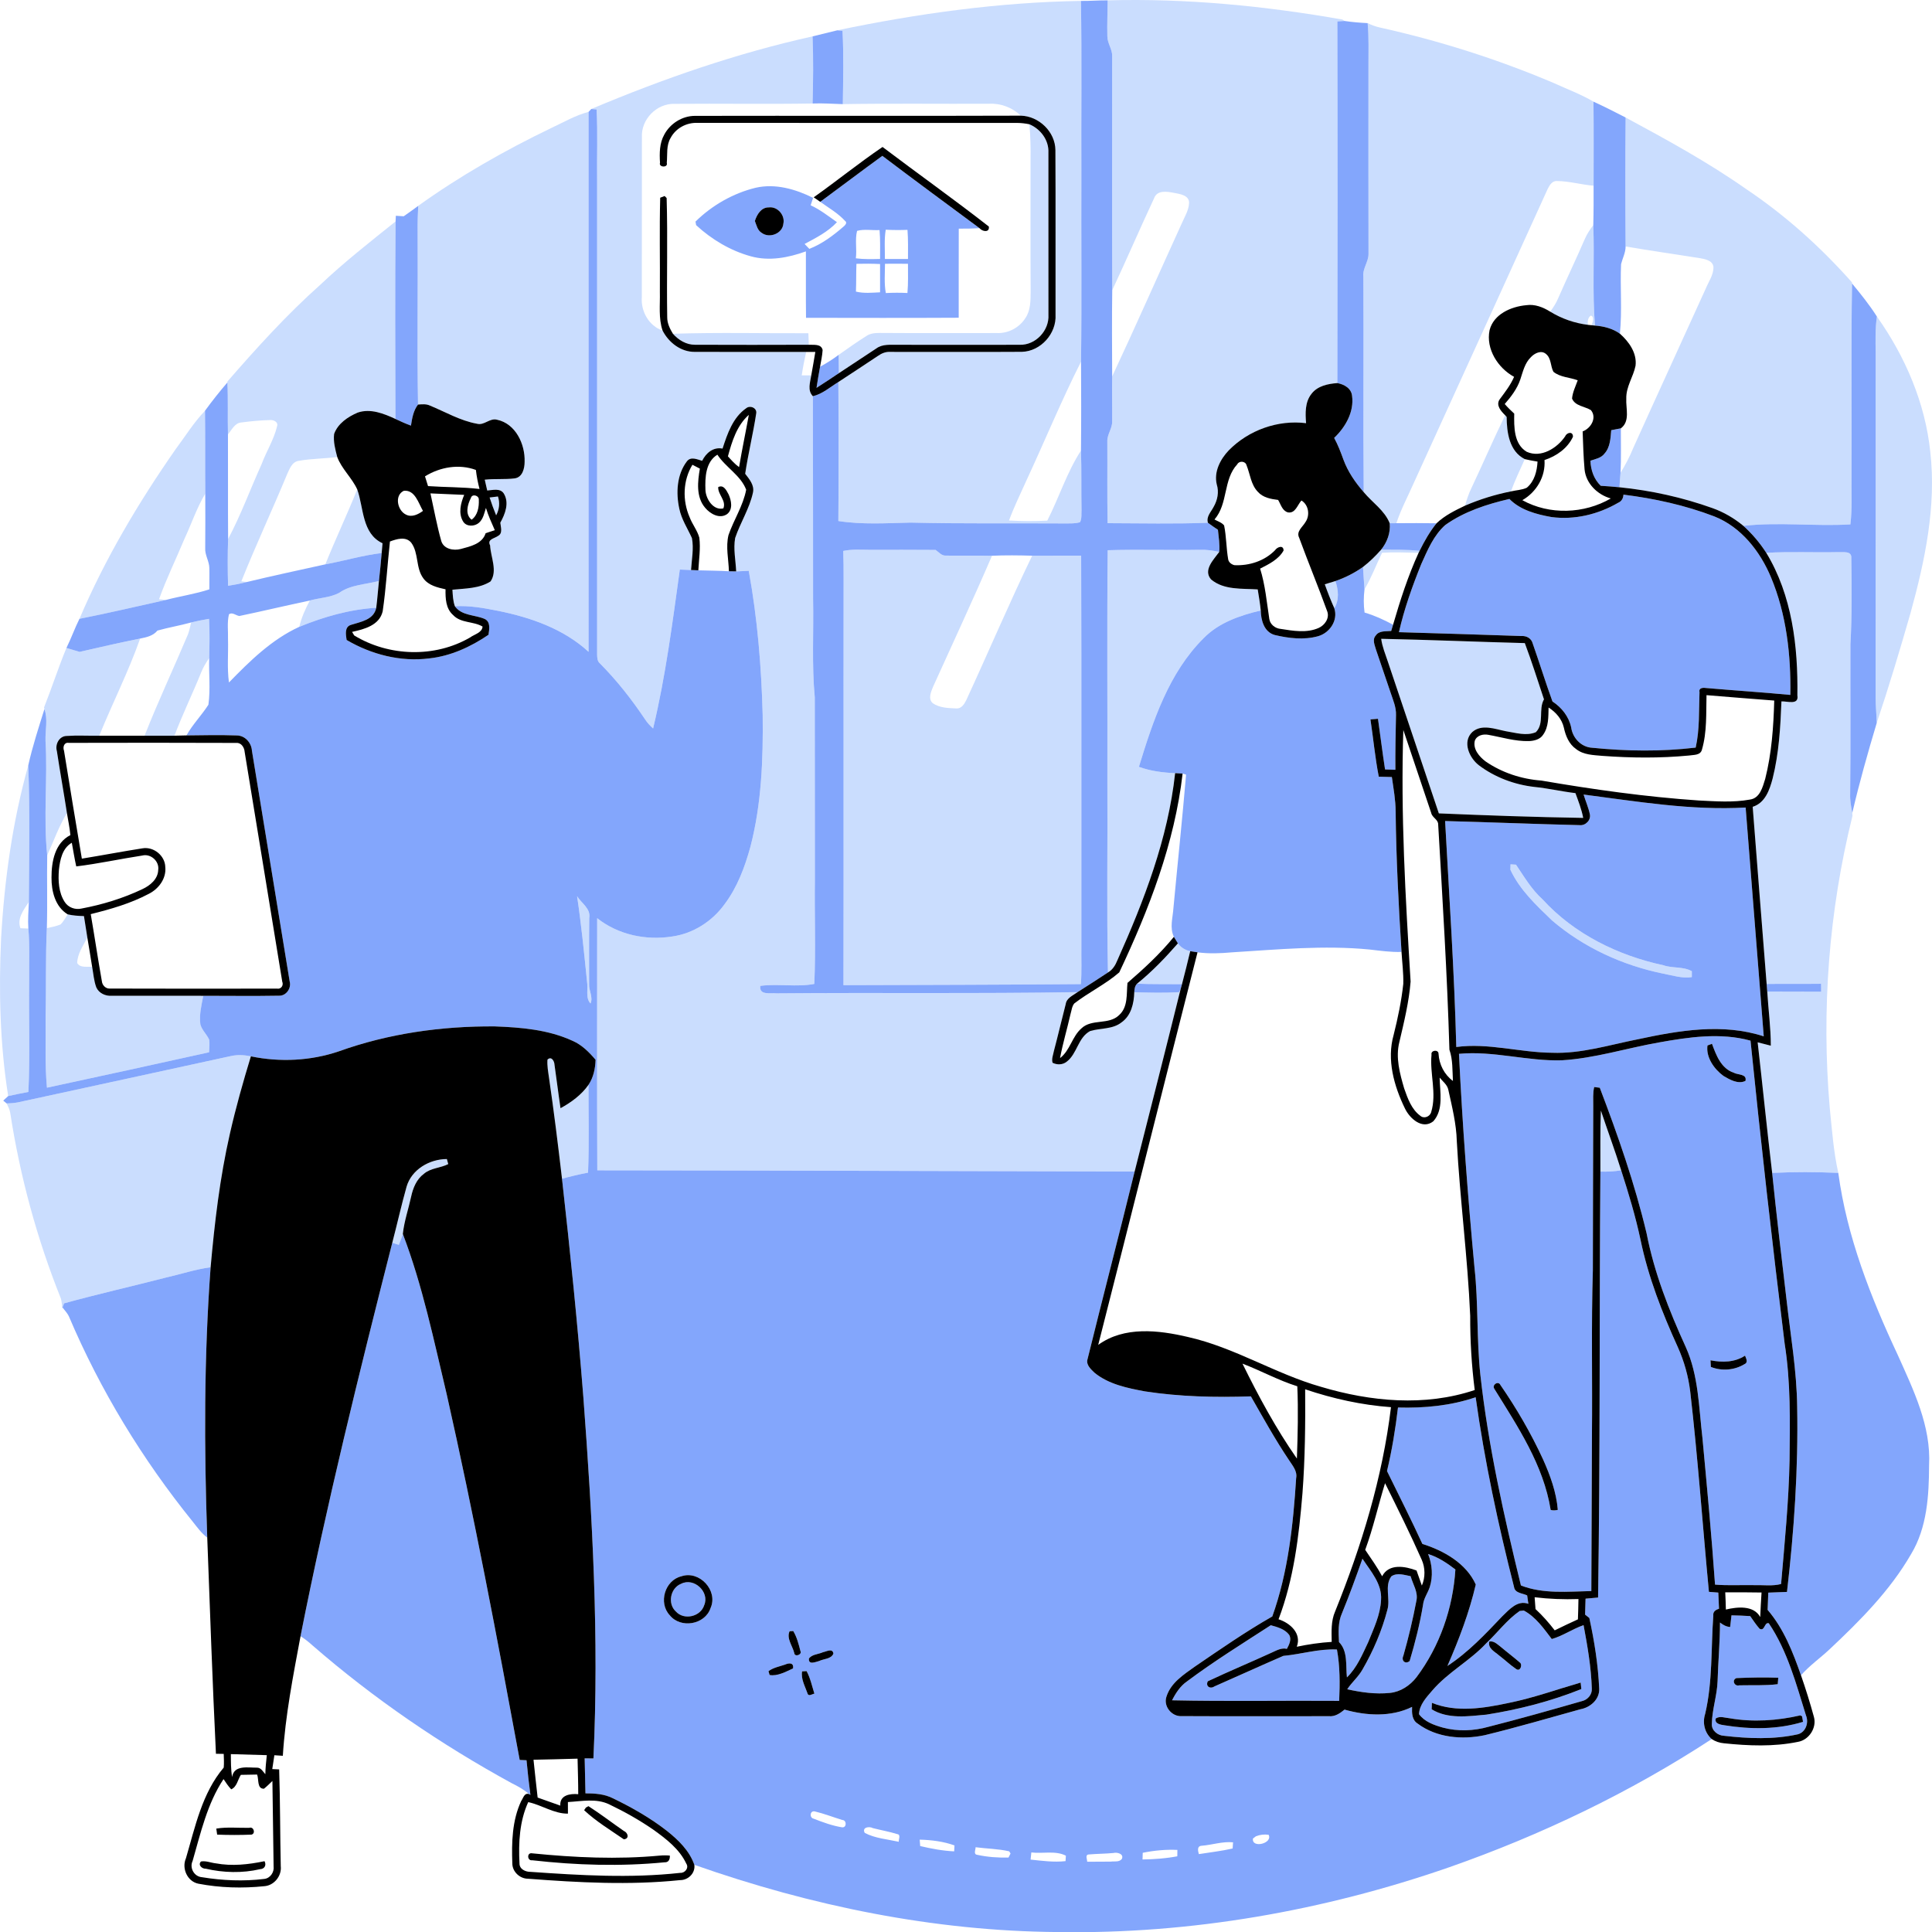 <?xml version="1.0" encoding="utf-8"?>
<!-- Generator: Adobe Illustrator 16.0.0, SVG Export Plug-In . SVG Version: 6.00 Build 0)  -->
<!DOCTYPE svg PUBLIC "-//W3C//DTD SVG 1.1//EN" "http://www.w3.org/Graphics/SVG/1.1/DTD/svg11.dtd">
<svg version="1.1" id="Layer_1" xmlns="http://www.w3.org/2000/svg" xmlns:xlink="http://www.w3.org/1999/xlink" x="0px" y="0px"
	 width="762.21px" height="762.281px" viewBox="139.77 139.807 762.21 762.281"
	 enable-background="new 139.77 139.807 762.21 762.281" xml:space="preserve">
<g id="_x23_caddfeff">
	<path fill="#CADDFE" d="M470.12,151.76c31.6-6.6,63.79-11.07,96.1-11.59c0.38,22.94,0.061,45.89,0.17,68.84
		c-0.1,24.49,0.181,48.99-0.13,73.48c-7.8,15.44-14.38,31.48-21.68,47.17c-2.3,5.13-4.78,10.2-6.74,15.49
		c5.03,0.29,10.07,0.32,15.101,0.06c4.649-9.11,7.72-19.06,13.3-27.65c0.26,7.81,0.06,15.64,0.21,23.46
		c-0.101,1.59,0.18,3.32-0.58,4.8c-1.9,0.6-3.92,0.46-5.88,0.49c-20.351-0.13-40.71,0.16-61.05-0.33
		c-9.46,0.22-19.03,0.84-28.421-0.62c0.15-18.28,0.131-36.56,0-54.84c5.23-3.41,10.431-6.86,15.631-10.31
		c1.439-1.02,3.109-1.71,4.909-1.57c17.28-0.02,34.58,0.08,51.86-0.03c7.46-0.2,13.7-7.22,13.28-14.63
		c-0.04-21.65,0.069-43.31-0.05-64.96c-0.07-7.22-6.5-13.4-13.65-13.58c-3.36-3.2-7.88-4.93-12.52-4.7
		c-19.23,0.1-38.471-0.17-57.7,0.15c0.12-9.64,0.38-19.31-0.13-28.94C471.65,151.9,470.63,151.81,470.12,151.76z"/>
	<path fill="#CADDFE" d="M576.77,139.95c31.011-0.86,62.131,2.21,92.631,7.57l0.81,0.56c-0.71,0.05-2.12,0.13-2.83,0.17
		c0.12,47.57,0.101,95.13,0,142.69c-3.7,0.28-7.81,1.1-10.189,4.23c-2.62,3.26-2.45,7.66-2.15,11.59
		c-11.1-1.4-22.68,2.74-30.5,10.72c-3.35,3.5-5.92,8.47-4.74,13.43c0.96,3.01,0.3,6.22-1.25,8.9c-1.02,1.98-2.97,3.8-2.229,6.24
		c-13.181,0.5-26.391,0.19-39.58,0.16c-0.2-10.73-0.04-21.46-0.11-32.19c-0.13-2.82,1.98-5.14,1.91-7.94
		c0.07-5.93-0.13-11.85,0-17.77c9.37-20.01,18.26-40.24,27.44-60.33c1.13-2.61,2.76-5.16,2.899-8.07c0.11-3.06-3.61-3.58-5.88-4
		c-2.74-0.53-6.73-1.25-7.93,2.13c-5.62,12.03-10.87,24.23-16.5,36.25c-0.101-30.75-0.04-61.51-0.03-92.27
		c0.12-2.81-1.93-5.14-1.9-7.93C576.52,149.38,576.73,144.66,576.77,139.95z"/>
	<path fill="#CADDFE" d="M679.33,148.93c1.55,0.78,3.2,1.38,4.91,1.75c23.38,5.2,46.3,12.46,68.35,21.81
		c5.29,2.44,10.811,4.45,15.84,7.42c0.11,11.05,0.051,22.11,0.04,33.17c-4.84-0.42-9.56-1.79-14.42-1.86
		c-1.91-0.13-2.939,1.65-3.68,3.11c-17.57,38.69-35.21,77.35-52.84,116.02c-2.311,5.28-5.061,10.37-6.86,15.87
		c-0.66,0-1.979,0.01-2.64,0.02c-2.04-5.11-6.86-8.17-10.25-12.28c-0.271-28.32,0.029-56.65-0.141-84.97
		c-0.39-3.21,2.04-5.83,2.03-8.97c-0.06-24.66-0.02-49.32-0.02-73.98C679.61,160.34,679.87,154.62,679.33,148.93z"/>
	<path fill="#CADDFE" d="M373.05,182.8c28.25-11.89,57.34-22.01,87.29-28.64c0.351,8.82,0.25,17.66,0.01,26.48
		c-18.109,0.3-36.22-0.02-54.33,0.14c-7.109-0.3-13.39,6.09-13,13.18c-0.039,21.03,0,42.07-0.039,63.1
		c-0.431,5.58,2.789,11.3,8.189,13.17c2.43,4.73,7.22,8.45,12.71,8.4c14.65,0.06,29.29,0,43.94,0.02c-0.7,3.06-1.29,6.14-1.75,9.24
		c1.25,0,2.51-0.01,3.76,0c-0.42,2.74-1.61,5.92,0.64,8.23c0.07,26.61,0.061,53.22,0.08,79.83c0.271,13.01-0.55,26.06,0.67,39.03
		c-0.01,23.989,0.05,47.979,0.04,71.97c-0.189,13.68,0.38,27.38-0.229,41.03c-6.94,1.34-14.25-0.16-21.311,0.77
		c-0.489,3.83,3.88,2.67,6.311,2.95c39.609-0.351,79.25,0.18,118.85-0.48c-1.76,1.32-4.33,2.271-4.67,4.74
		c-1.59,6.14-3.02,12.32-4.65,18.45c-0.279,1.53-1,3.1-0.54,4.67c1.75,0.9,3.971,0.86,5.551-0.39c4.189-3.141,4.47-9.54,9.25-12.101
		c4.08-1.27,8.84-0.609,12.39-3.42c3.82-2.65,4.93-7.53,5.05-11.91c5.88,0.17,11.78,0.33,17.66-0.02
		c0.15-0.271,0.44-0.811,0.59-1.08C599.57,554.13,593.48,578.07,587.4,602c-70.66-0.16-141.33-0.42-211.99-0.47
		c-0.141-33.16-0.05-66.33-0.05-99.49c8.25,6.56,19.25,8.86,29.56,7.24c8.28-1.141,15.85-5.99,20.71-12.75
		c5.03-6.681,7.99-14.641,10.19-22.641c4.399-16.92,5.05-34.52,4.84-51.92c-0.49-19.08-2.061-38.17-5.49-56.96
		c-1.66,0.07-3.32,0.17-4.97,0.22c-0.19-4.38-1.17-8.82-0.4-13.18c2.061-6.09,5.681-11.62,7.04-17.96c0.62-2.9-1.47-5.26-3.08-7.38
		c1.181-7.97,3.141-15.81,4.34-23.76c0.44-2.18-2.409-3.39-3.96-2.08c-5.25,3.64-7.42,10.09-9.31,15.91
		c-3.69-0.71-6.51,1.74-8.05,4.83c-1.95-0.55-4.46-1.81-6.011,0.2c-3.989,5.23-4.369,12.46-3,18.69c0.851,4.19,3.25,7.76,4.98,11.59
		c0.79,4.16-0.09,8.42-0.35,12.6c-1.48-0.07-2.96-0.13-4.431-0.18c-2.91,20.99-5.59,42.061-10.54,62.69
		c-1.18-1.061-2.27-2.22-3.13-3.54c-5.28-7.891-11.17-15.4-17.87-22.141c-1.029-0.859-1.05-2.26-1.09-3.479
		c0-62.36,0.01-124.72,0-187.08c-0.13-9.32,0.29-18.66-0.21-27.97C374.61,182.94,373.57,182.85,373.05,182.8z"/>
	<path fill="#CADDFE" d="M357.25,190.31c4.85-2.25,9.51-5.01,14.72-6.37c0.021,71,0.011,142.01,0.011,213.02
		c-9.881-9.1-22.95-13.62-35.9-16.21c-5.55-1.1-11.17-2.11-16.85-1.77c-0.761-2.09-0.83-4.33-0.971-6.52
		c5.05-0.51,10.65-0.45,15.05-3.27c2.841-4.18,0.051-9.58-0.18-14.21c-1.26-2.46,1.69-2.69,3.12-3.74c1.99-1.03,1.05-3.52,0.9-5.22
		c1.92-3.43,3.64-7.87,1.35-11.56c-1.48-2.18-4.35-1.27-6.51-1.14c-0.33-1.42-0.67-2.85-0.98-4.27c3.931-0.44,7.91-0.02,11.84-0.52
		c3.07-0.43,3.891-3.95,3.891-6.55c0.229-6.94-3.54-15.03-10.87-16.58c-2.84-0.8-5.07,2.37-7.93,1.58
		c-6.601-1.19-12.46-4.66-18.591-7.18c-1.47-0.69-3.109-0.49-4.66-0.39c-0.4-22.79,0-45.59-0.15-68.38
		c-0.04-3.34,0.06-6.68,0.22-10.01C321.25,209.18,338.97,199.12,357.25,190.31z"/>
	<path fill="#CADDFE" d="M781.11,186.17c16.189,8.73,32.38,17.58,47.46,28.16c15.52,10.39,29.5,22.96,41.88,36.93l-0.021,0.38
		c-0.41,25.12-0.08,50.26-0.199,75.39c-0.131,6.55,0.34,13.13-0.45,19.66c-14.05,0.84-28.2-1.02-42.21,0.58
		c-3.62-3-7.73-5.41-12.16-6.99c-11.84-4.24-24.22-6.97-36.73-8.24c0.11-1.9,0.23-3.79,0.41-5.68c1.97-3.19,3.7-6.52,5.11-10
		c9.43-20.91,19.02-41.76,28.5-62.65c1.14-2.79,3.13-5.45,3.06-8.57c-0.319-2.73-3.5-3.13-5.649-3.53
		c-9.67-1.51-19.36-2.93-29.011-4.56C780.98,220.09,780.94,203.13,781.11,186.17z"/>
	<path fill="#CADDFE" d="M545.88,188.83c4.43,1.86,7.75,6.28,7.51,11.21c0.021,21.32,0.011,42.64,0.011,63.96
		c0.369,6.21-5.061,12.02-11.32,11.83c-16.01,0.04-32.01,0.03-48.021,0c-2.92,0.05-6.149-0.39-8.63,1.49
		c-4.91,3.22-9.8,6.48-14.71,9.71c-0.04-2.41-0.069-4.82-0.08-7.23c3.561-2.52,7.13-5.02,10.811-7.36c1.59-1.14,3.59-1.29,5.5-1.28
		c15.34,0.11,30.7,0.03,46.05,0.04c4.5,0.21,8.93-2.12,11.32-5.93c2.069-3.03,2.02-6.85,2.06-10.36
		c-0.11-17.31-0.03-34.61-0.04-51.92C546.43,198.26,546.31,193.53,545.88,188.83z"/>
	<path fill="#CADDFE" d="M266.12,252.16c9.41-8.9,19.61-16.9,29.71-24.98c-0.23,25.96-0.13,51.94-0.05,77.91
		c-4.58-2.12-9.85-4.24-14.89-2.51c-3.86,1.65-7.83,4.31-9.3,8.42c-0.38,3.08,0.46,6.14,1.23,9.1c-5.04,0.68-10.16,0.61-15.15,1.51
		c-2.74,0.37-3.67,3.26-4.68,5.41c-5.84,14.11-12.34,27.95-18,42.13c0.56,0.06,1.67,0.19,2.23,0.25c-2.46,0.63-4.95,1.12-7.46,1.51
		c-0.19-6.15-0.2-12.31,0.01-18.46c5.06-9.51,8.74-19.66,13.18-29.45c1.88-5.09,4.9-9.76,6.14-15.06c0.53-1.68-1.41-2.53-2.75-2.41
		c-3.77,0.09-7.54,0.45-11.28,0.94c-2.66,0.16-3.83,2.92-5.35,4.69c-0.16-6.82,0.1-13.65-0.22-20.47l-0.01-0.36
		C241.06,277.02,252.93,263.91,266.12,252.16z"/>
	<path fill="#CADDFE" d="M765.02,234.07c0.841-1.96,2.03-3.74,3.33-5.43c0.511,13.2-0.42,26.43,0.66,39.61l-1.39-0.14
		c0.51-0.98,1.24-3.45-0.24-3.79c-1.16,0.78-1.39,2.37-1.1,3.65c-5.29-0.66-10.391-2.43-14.931-5.21c1.24-1.64,2.36-3.38,3.15-5.29
		C757.92,249.63,761.63,241.92,765.02,234.07z"/>
	<path fill="#CADDFE" d="M880.24,264.69c11.17,15.74,19.08,34.14,21.069,53.44c2.431,21.45-2.119,42.89-7.79,63.49
		c-4.189,14.55-8.529,29.08-13.35,43.43c-0.07-3.34-0.42-6.68-0.439-10.02c0.039-45.34-0.011-90.68,0.02-136.021
		C879.7,274.23,879.56,269.44,880.24,264.69z"/>
	<path fill="#CADDFE" d="M405.25,271.48c17.81-0.57,35.63-0.14,53.44-0.21c0.05,1.51,0.109,3.03,0.17,4.55
		c-14.96,0.04-29.92,0.07-44.87,0C410.56,275.86,407.46,273.98,405.25,271.48z"/>
	<path fill="#CADDFE" d="M209.06,317.03c3.81-5.09,7.16-10.57,11.59-15.17c0.14,10.9,0.01,21.8,0.11,32.7
		c-3.39,5.64-5.45,11.92-8.23,17.86c-3.31,7.95-7.12,15.7-10.02,23.81c0.69,0.06,2.07,0.19,2.76,0.25
		c-11.38,2.52-22.72,5.21-34.15,7.46C181.17,360.31,194.39,338.08,209.06,317.03z"/>
	<path fill="#CADDFE" d="M733.58,303.64l0.58,0.66c0.06,6.13,1.03,13.57,7.17,16.65c-1.85,4.22-3.93,8.35-5.43,12.72
		c-6.221,1.23-12.301,3.12-18.131,5.62c0.65-2.39,1.431-4.76,2.53-6.98C724.8,322.78,728.95,313.1,733.58,303.64z"/>
	<path fill="#CADDFE" d="M280.71,332.89c2.59,7.27,1.79,17.43,9.98,21.24c-0.11,1.28-0.22,2.57-0.34,3.86
		c-7.52,0.88-14.8,3.09-22.23,4.46C272.12,352.52,276.7,342.82,280.71,332.89z"/>
	<path fill="#CADDFE" d="M332.93,336.08c1.09-0.15,2.19-0.27,3.29-0.4c0.84,2.49,0.53,5.14-0.71,7.44
		C334.55,340.81,333.71,338.46,332.93,336.08z"/>
	<path fill="#CADDFE" d="M472.44,357.17c3.46-0.75,7-0.45,10.5-0.45c8.649,0.01,17.3-0.05,25.949,0.04
		c1.25,0.86,2.351,2.35,4.051,2.24c6.06,0.08,12.119-0.05,18.189,0.06c-7.479,17.38-15.49,34.52-23.28,51.76
		c-0.779,1.97-2.02,4.66-0.109,6.399c2.67,1.88,6.18,1.94,9.33,2.08c1.979,0.15,3.13-1.7,3.89-3.229
		c8.76-18.971,16.93-38.22,26.021-57.03c6.439-0.01,12.89-0.03,19.329-0.03c0.171,51.33,0.03,102.67,0.08,154
		c-0.069,5.01,0.19,10.04-0.189,15.05c-31.22,0.261-62.45,0.311-93.67,0.41c0.12-53.5-0.021-106.989,0.06-160.49
		C472.6,364.37,472.58,360.77,472.44,357.17z"/>
	<path fill="#CADDFE" d="M576.78,356.88c12.08-0.37,24.16,0.04,36.25-0.17c2.609-0.11,5.2,0.28,7.75,0.84
		c-2.141,2.99-6.471,7.13-3.23,10.84c5.03,4.27,12.24,3.54,18.41,3.95c0.46,2.75,0.91,5.52,1.2,8.3
		c-8.2,1.98-16.53,4.78-22.561,10.97c-13.729,13.67-19.97,32.64-25.51,50.73c4.57,1.67,9.45,2.29,14.29,2.49
		c-2.8,25.8-12.25,50.29-22.78,73.81c-0.77,1.92-1.869,3.761-3.72,4.82c-0.53-25.14-0.08-50.31-0.229-75.46
		C576.73,417.63,576.47,387.25,576.78,356.88z"/>
	<path fill="#CADDFE" d="M677.49,363.48c2.609-2.01,4.979-4.33,7.16-6.81c5.05,0.06,10.13-0.09,15.17,0.45l-0.391,0.78
		c-4.8-0.09-9.609-0.33-14.41-0.02c-2.329,4.8-4.199,9.82-6.93,14.42C677.91,369.36,677.64,366.42,677.49,363.48z"/>
	<path fill="#CADDFE" d="M836.6,357.91c9.431-0.55,18.891-0.07,28.341-0.28c1.899,0.14,5.449-0.65,5.199,2.37
		c0.16,11.34,0.29,22.7-0.35,34.04c-0.06,19.64,0.12,39.28-0.1,58.93c-0.101,2.55,0.34,5.07,0.84,7.561
		c0.02,0.29,0.06,0.85,0.08,1.13c-9.33,37.58-12.301,76.729-8.96,115.31c0.869,8.54,1.479,17.16,3.359,25.561
		c-8.689-0.37-17.399-0.41-26.09,0.01c-2.04-17.16-3.77-34.35-5.72-51.521c1.72,0.45,3.45,0.9,5.189,1.33
		c0-7.14-0.979-14.229-1.409-21.34c7.09,0.061,14.18-0.01,21.279,0.05c-0.01-0.779-0.02-2.35-0.029-3.13
		c-7.171,0.09-14.33-0.029-21.49,0.07c-1.83-23.3-3.71-46.59-5.5-69.89c4.92-1.521,6.689-6.7,7.87-11.181
		c2.489-9.93,3.08-20.22,3.47-30.41c2.28-0.119,6.96,1.601,6.29-2.369C849.17,394.9,846.78,374.66,836.6,357.91z"/>
	<path fill="#CADDFE" d="M273.57,373.71c4.59-3.26,10.44-3.29,15.71-4.71c-0.38,3.52-0.62,7.06-1.07,10.58
		c-10.46,0.62-20.7,3.57-30.36,7.52c0.84-3.65,2.4-7.07,4.15-10.37C265.82,375.65,270.01,375.58,273.57,373.71z"/>
	<path fill="#CADDFE" d="M662.42,370.32c1.04-0.31,3.13-0.95,4.17-1.27c1.23,3.43,1.59,7.48-0.42,10.7
		C664.78,376.66,663.56,373.51,662.42,370.32z"/>
	<path fill="#CADDFE" d="M215.18,385.38c2.33-0.58,4.7-1.03,7.07-1.43c0.3,5.14,0.18,10.3,0.07,15.45c-1.25,1.8-2.4,3.68-3.2,5.729
		c-3.37,8.36-7.35,16.47-10.52,24.92c-3.93,0.021-7.86-0.01-11.79,0c5.31-13.51,11.51-26.66,17.14-40.03
		C214.49,388.51,214.81,386.93,215.18,385.38z"/>
	<path fill="#CADDFE" d="M171.19,396.98c7.94-1.84,15.89-3.641,23.87-5.25c-4.61,13.07-10.92,25.48-16.13,38.32
		c-4.32,0.08-8.65-0.189-12.97,0.11c-2.89,0.12-4.52,3.37-3.75,5.97c1.24,8.15,2.71,16.271,3.96,24.42
		c-3.17,5.271-5.23,11.101-7.77,16.681c-1.57-15.04,0.23-30.15-0.67-45.2c-0.12-4.16,1-8.45-0.42-12.49l-0.17-0.61
		c3.09-7.779,5.64-15.76,8.84-23.5C167.72,395.94,169.46,396.46,171.19,396.98z"/>
	<path fill="#CADDFE" d="M684.68,391.83c18.891,0.38,37.771,1.2,56.66,1.69c2.75,7.31,5.09,14.78,7.561,22.19
		c-2.301,3.99,0.27,9.44-3.2,12.95c-3.771,1.62-8,0.22-11.86-0.38c-4.27-0.83-9.49-2.98-13.24,0.34
		c-4.02,3.86-1.159,10.21,2.631,13.11c6.3,4.75,14.01,7.63,21.85,8.529c5.439,0.54,10.79,1.811,16.229,2.45
		c1.171,3.2,2.431,6.4,3.061,9.771c-18.98-0.301-37.98-0.98-56.95-1.78c-6.67-19.97-13.42-39.91-20.12-59.88
		C686.32,397.85,685.08,394.95,684.68,391.83z"/>
	<path fill="#CADDFE" d="M140.2,510.01c1.31-23,4.49-46.02,10.72-68.229c0.71,17.93,0.33,35.899,0.24,53.85
		c-2,3.04-4.77,6.521-3.33,10.38c0.79,0.03,2.35,0.101,3.13,0.13c0.61,6.94,0.24,13.91,0.32,20.86c-0.19,14.53,0.39,29.09-0.3,43.6
		c-2.66,0.521-5.34,1-7.98,1.62C139.74,551.69,139.25,530.76,140.2,510.01z"/>
	<path fill="#CADDFE" d="M735.7,480.8c0.54,0.04,1.62,0.101,2.16,0.141c3.229,4.76,6.149,9.81,10.489,13.699
		c12.45,13.65,29.75,22.141,47.66,25.98c3.63,1.27,7.8,0.43,11.221,2.34c0,0.58,0,1.75,0,2.34c-3.82,0.59-7.57-0.67-11.28-1.37
		c-16.03-3.27-31.41-10.31-43.87-20.979c-6.21-5.97-12.74-12.07-16.43-20C735.66,482.41,735.69,481.34,735.7,480.8z"/>
	<path fill="#CADDFE" d="M371.37,527.09c-1.15-11.26-2.25-22.54-3.93-33.72c1.72,2.79,5.47,4.89,4.8,8.62
		c-0.11,8.68-0.04,17.37-0.05,26.06c-0.16,2.54,1.659,5.24,0.55,7.641C370.68,533.6,371.85,529.85,371.37,527.09z"/>
	<path fill="#CADDFE" d="M166.49,500.54c2.1,0.479,4.25,0.62,6.4,0.68c0.43,2.83,0.88,5.65,1.34,8.48
		c-1.62,3.18-3.91,6.33-4.01,10.03c1.2,2.09,3.94,1.27,5.91,1.55c0.49,2.689,0.67,5.47,1.63,8.06c1.05,2.351,3.69,3.51,6.17,3.32
		c12.02,0.01,24.03-0.04,36.05,0.01c-0.73,3.69-1.65,7.46-1.16,11.25c0.6,2.29,2.54,3.93,3.49,6.08c0.23,1.64,0.03,3.3-0.05,4.95
		c-21.31,4.72-42.63,9.38-63.96,13.97c-0.86-9.3-0.4-18.64-0.54-27.95c0.29-11.67-0.05-23.33,0.5-34.989
		c1.8-0.41,3.63-0.75,5.36-1.431C164.83,503.42,165.57,501.89,166.49,500.54z"/>
	<path fill="#CADDFE" d="M604.47,511.98c1.181,1.609,2.891,2.68,4.86,3.09c-1.03,4.35-2.12,8.689-3.25,13.02
		c-5.91-0.07-11.82,0.061-17.72-0.2C594.26,523.15,599.5,517.66,604.47,511.98z"/>
	<path fill="#CADDFE" d="M230.6,556.5c2.68-0.65,5.46-0.51,8.14,0.05c-3.08,10.11-5.96,20.28-8.29,30.59
		c-3.95,17.311-6.01,34.971-7.59,52.62c-6.05,0.811-11.86,2.771-17.8,4.11c-13.32,3.439-26.76,6.47-40.02,10.13
		c-0.15,0.4-0.45,1.21-0.6,1.61l-0.19,0.529c0.02-1.37-0.12-2.689-0.44-3.989c-9.45-23.551-16.14-48.23-20.01-73.311
		c-0.2-1.33-0.86-2.51-1.4-3.71c1.46-0.03,2.92-0.14,4.35-0.399C174.71,568.7,202.65,562.56,230.6,556.5z"/>
	<path fill="#CADDFE" d="M355.76,557.84c1.63-1.53,2.74,0.73,2.771,2.03c0.83,5.71,1.51,11.439,2.37,17.149
		c4.239-2.319,8.25-5.239,11.05-9.239c-0.04,11.55,0.29,23.109-0.181,34.66c-3.46,0.64-6.89,1.46-10.279,2.399
		c-1.561-13.35-3.2-26.689-5.15-39.99C356.02,562.53,355.57,560.19,355.76,557.84z"/>
	<path fill="#CADDFE" d="M771.15,602.03c0.04-8.03-0.131-16.061,0.199-24.08c2.62,7.859,5.511,15.64,7.99,23.55
		C776.64,601.99,773.88,602.09,771.15,602.03z"/>
	<path fill="#CADDFE" d="M300.16,608.01c1.96-6.819,9.06-10.92,15.899-10.939c0.141,0.5,0.41,1.489,0.551,1.989
		c-3.07,1.591-6.891,1.49-9.61,3.841c-2.9,2.13-4.3,5.6-5.03,9.01c-1.07,4.91-2.74,9.7-3.28,14.71c-0.43,1.47-1,2.89-1.57,4.31
		c-0.65-0.21-1.94-0.63-2.59-0.84C296.46,622.74,298.1,615.32,300.16,608.01z"/>
</g>
<g id="_x23_83a6fcff">
	<path fill="#83A6FC" d="M566.22,140.17c3.511,0.06,7.021-0.27,10.55-0.22c-0.039,4.71-0.25,9.43-0.13,14.14
		c-0.029,2.79,2.021,5.12,1.9,7.93c-0.01,30.76-0.07,61.52,0.03,92.27c-0.16,11.34-0.07,22.68-0.03,34.02
		c-0.13,5.92,0.07,11.84,0,17.77c0.07,2.8-2.04,5.12-1.91,7.94c0.07,10.73-0.09,21.46,0.11,32.19
		c13.189,0.03,26.399,0.34,39.58-0.16c1.279,0.97,2.609,1.86,3.949,2.77c0.28,2.9,0.78,5.81,0.511,8.73
		c-2.55-0.56-5.141-0.95-7.75-0.84c-12.09,0.21-24.17-0.2-36.25,0.17c-0.311,30.37-0.05,60.75-0.13,91.12
		c0.149,25.15-0.301,50.32,0.229,75.46c-3.97,2.63-7.97,5.21-12,7.76c-39.6,0.66-79.24,0.13-118.85,0.48
		c-2.431-0.28-6.8,0.88-6.311-2.95c7.061-0.93,14.37,0.57,21.311-0.77c0.609-13.65,0.04-27.351,0.229-41.03
		c0.01-23.99-0.05-47.98-0.04-71.97c-1.22-12.971-0.399-26.021-0.67-39.03c-0.02-26.61-0.01-53.22-0.08-79.83
		c3.82-0.91,6.78-3.6,10.05-5.6c0.131,18.28,0.15,36.56,0,54.84c9.391,1.46,18.961,0.84,28.421,0.62
		c20.34,0.49,40.699,0.2,61.05,0.33c1.96-0.03,3.979,0.11,5.88-0.49c0.76-1.48,0.479-3.21,0.58-4.8
		c-0.15-7.82,0.05-15.65-0.21-23.46c0.12-11.69,0.09-23.38,0.02-35.07c0.311-24.49,0.03-48.99,0.13-73.48
		C566.28,186.06,566.6,163.11,566.22,140.17 M472.44,357.17c0.14,3.6,0.159,7.2,0.149,10.81c-0.08,53.5,0.061,106.99-0.06,160.49
		c31.22-0.1,62.45-0.149,93.67-0.41c0.38-5.01,0.12-10.04,0.189-15.05c-0.05-51.33,0.091-102.67-0.08-154
		c-6.439,0-12.89,0.02-19.329,0.03c-5.29-0.15-10.57-0.22-15.851,0.02c-6.07-0.11-12.13,0.02-18.189-0.06
		c-1.7,0.11-2.801-1.38-4.051-2.24c-8.649-0.09-17.3-0.03-25.949-0.04C479.44,356.72,475.9,356.42,472.44,357.17z"/>
	<path fill="#83A6FC" d="M667.38,148.25c0.71-0.04,2.12-0.12,2.83-0.17c3.021,0.45,6.07,0.7,9.12,0.85
		c0.54,5.69,0.28,11.41,0.32,17.11c0,24.66-0.04,49.32,0.02,73.98c0.01,3.14-2.42,5.76-2.03,8.97c0.17,28.32-0.13,56.65,0.141,84.97
		c-3.33-3.81-6.25-8.05-8-12.82c-1.061-2.93-2.17-5.84-3.66-8.57c4.43-4.22,7.92-10.25,7.07-16.56c-0.28-3.01-3.141-4.58-5.811-5.07
		C667.48,243.38,667.5,195.82,667.38,148.25z"/>
	<path fill="#83A6FC" d="M460.34,154.16c3.26-0.78,6.521-1.58,9.78-2.4c0.51,0.05,1.53,0.14,2.03,0.19
		c0.51,9.63,0.25,19.3,0.13,28.94c-3.98-0.12-7.95-0.41-11.931-0.25C460.59,171.82,460.69,162.98,460.34,154.16z"/>
	<path fill="#83A6FC" d="M768.43,179.91c4.28,1.96,8.49,4.1,12.681,6.26c-0.17,16.96-0.13,33.92-0.011,50.88
		c-0.01,2.46-1.21,4.64-1.79,6.97c-0.409,9.13,0.46,18.31-0.46,27.43c-2.88-2.06-6.359-2.93-9.84-3.2
		c-1.08-13.18-0.149-26.41-0.66-39.61c0.141-5.19,0.141-10.38,0.12-15.56C768.48,202.02,768.54,190.96,768.43,179.91z"/>
	<path fill="#83A6FC" d="M371.97,183.94c0.271-0.29,0.811-0.86,1.08-1.14c0.521,0.05,1.561,0.14,2.08,0.19
		c0.5,9.31,0.08,18.65,0.21,27.97c0.01,62.36,0,124.72,0,187.08c0.04,1.22,0.061,2.62,1.09,3.479c6.7,6.74,12.59,14.25,17.87,22.141
		c0.86,1.32,1.95,2.479,3.13,3.54c4.95-20.63,7.63-41.7,10.54-62.69c1.471,0.05,2.95,0.11,4.431,0.18
		c0.949,0.03,1.909,0.08,2.88,0.12c4.02,0.12,8.04,0.13,12.06,0.37c0.72,0.02,2.15,0.04,2.86,0.05c1.649-0.05,3.31-0.15,4.97-0.22
		c3.43,18.79,5,37.88,5.49,56.96c0.21,17.4-0.44,35-4.84,51.92c-2.2,8-5.16,15.96-10.19,22.641c-4.86,6.76-12.43,11.609-20.71,12.75
		c-10.31,1.62-21.31-0.681-29.56-7.24c0,33.16-0.091,66.33,0.05,99.49c70.66,0.05,141.33,0.31,211.99,0.47
		c-6.061,24.7-12.49,49.32-18.58,74.01c-0.71,2.21,1.3,3.96,2.72,5.351c5.6,4.59,12.96,6.069,19.9,7.37
		c13.81,2.13,27.859,2.439,41.819,1.97c4.84,8.45,9.561,17,15,25.1c1.391,2.181,3.4,4.351,2.86,7.17
		c-1.17,18.431-3.15,37.08-9.41,54.561c-10.53,6-20.51,12.939-30.52,19.76c-4.4,3.16-9.49,6.36-11.221,11.83
		c-1.35,3.8,2.061,8,6.011,7.729c19.359,0.101,38.729,0.03,58.09,0.03c2.399,0.23,4.38-1.16,6.14-2.6c8.67,2.439,18.36,3,26.64-1.07
		c-0.09,2.4-0.08,5.19,2.24,6.61c7.43,5.569,17.54,6.43,26.4,4.56c12.68-3.07,25.189-6.76,37.75-10.229
		c3.91-0.7,7.609-3.86,7.439-8.091c-0.41-9.399-1.89-18.739-3.89-27.92c-0.42-0.33-1.26-1.01-1.68-1.34
		c0.06-2.109,0.12-4.2,0.189-6.29c1.641-0.16,3.28-0.31,4.94-0.439c0.859-56.011,0.47-112.03,0.91-168.04
		c2.729,0.06,5.489-0.04,8.189-0.53c2.92,9.04,5.68,18.15,7.65,27.45c3.04,14.689,8.529,28.74,14.72,42.35
		c2.5,5.57,4.16,11.51,4.89,17.57c3.03,26.26,4.87,52.64,7.37,78.95c1.221,0.09,2.45,0.18,3.7,0.29c0.08,2.12,0.18,4.25,0.28,6.38
		c-1.32,0.399-2.44,1.149-2.25,2.68c-0.94,12.92-0.23,26.04-3.2,38.74c-1.15,3.57-0.26,7.47,2.57,9.99
		c-32.21,21.05-67.17,37.819-103.471,50.54c-49.56,17.21-102.08,26.47-154.58,25.59C508.16,901.68,459.7,891.71,413.7,875.52
		c-1.92-5.569-6.311-9.8-10.811-13.39c-6.54-5.1-13.79-9.229-21.239-12.83c-3.37-1.729-7.19-1.99-10.91-1.97
		c-0.12-4.61-0.23-9.21-0.311-13.82c0.86,0.01,2.59,0.03,3.45,0.04c2.28-47.51-0.41-95.1-3.96-142.47
		c-2.26-28.8-5.21-57.54-8.43-86.24c3.39-0.939,6.819-1.76,10.279-2.399c0.471-11.551,0.141-23.11,0.181-34.66
		c1.96-2.92,2.67-6.4,2.78-9.87c-2.551-3.021-5.421-5.9-9.101-7.49c-9.57-4.41-20.3-5.3-30.68-5.68
		c-20.851-0.15-41.87,2.779-61.53,9.85c-11.1,3.76-23.23,4.34-34.68,1.96c-2.68-0.56-5.46-0.7-8.14-0.05
		c-27.95,6.06-55.89,12.2-83.85,18.23c-1.43,0.26-2.89,0.369-4.35,0.399l-1.35-1.11c0.49-0.449,1.46-1.35,1.95-1.8
		c2.64-0.62,5.32-1.1,7.98-1.62c0.69-14.51,0.11-29.069,0.3-43.6c-0.08-6.95,0.29-13.92-0.32-20.86c-0.23-3.51,0.04-7.01,0.2-10.51
		c0.09-17.95,0.47-35.92-0.24-53.85c1.68-7.521,4.08-14.88,6.39-22.24c1.42,4.04,0.3,8.33,0.42,12.49c0.9,15.05-0.9,30.16,0.67,45.2
		c-0.16,9.579,0.14,19.17-0.14,28.75c-0.55,11.659-0.21,23.319-0.5,34.989c0.14,9.311-0.32,18.65,0.54,27.95
		c21.33-4.59,42.65-9.25,63.96-13.97c0.08-1.65,0.28-3.311,0.05-4.95c-0.95-2.15-2.89-3.79-3.49-6.08
		c-0.49-3.79,0.43-7.56,1.16-11.25c9.98,0,19.98,0.14,29.96-0.04c2.79,0.04,4.84-3,4.11-5.62c-4.93-30.35-9.95-60.68-14.89-91.02
		c-0.2-3.181-2.74-6.03-6.02-6.04c-6.59-0.23-13.2-0.09-19.79-0.01c2.42-4.36,5.98-7.931,8.65-12.11c0.86-6.09,0.11-12.3,0.32-18.43
		c0.11-5.15,0.23-10.311-0.07-15.45c-2.37,0.4-4.74,0.85-7.07,1.43c-4.39,1.22-8.9,1.96-13.29,3.2c-1.69,2.09-4.33,2.65-6.83,3.15
		c-7.98,1.61-15.93,3.41-23.87,5.25c-1.73-0.521-3.47-1.041-5.21-1.55c1.88-3.75,3.26-7.73,5.14-11.49
		c11.43-2.25,22.77-4.94,34.15-7.46c5.67-1.49,11.52-2.33,17.1-4.16c-0.04-2.79,0.07-5.57,0-8.35c-0.01-2.76-1.82-5.18-1.63-7.96
		c0.04-7.15,0.08-14.3,0.02-21.45c-0.1-10.9,0.03-21.8-0.11-32.7c2.79-3.85,5.75-7.56,8.84-11.17c0.32,6.82,0.06,13.65,0.22,20.47
		c0.07,13.76-0.04,27.53,0.06,41.29c-0.21,6.15-0.2,12.31-0.01,18.46c2.51-0.39,5-0.88,7.46-1.51c10.26-2.48,20.59-4.66,30.9-6.95
		c7.43-1.37,14.71-3.58,22.23-4.46c-0.32,3.67-0.67,7.35-1.07,11.01c-5.27,1.42-11.12,1.45-15.71,4.71
		c-3.56,1.87-7.75,1.94-11.57,3.02c-9.29,1.95-18.51,4.16-27.8,6.1c-1.34-0.18-2.85-1.68-4.1-0.65c-0.77,3.21-0.28,6.56-0.37,9.84
		c0.16,5.68-0.4,11.39,0.37,17.04c8.23-8.46,16.87-16.979,27.75-21.959c9.66-3.95,19.9-6.9,30.36-7.52
		c-0.98,4.82-6.13,5.51-10.01,6.76c-2.59,0.81-1.99,3.9-1.68,5.95c9.75,5.72,21.28,8.71,32.57,7.27
		c8.48-0.909,16.41-4.56,23.4-9.319c0.31-2.12,0.91-5.09-1.49-6.24c-3.91-1.71-9.03-1.18-11.77-5.02c5.68-0.34,11.3,0.67,16.85,1.77
		c12.95,2.59,26.02,7.11,35.9,16.21C371.98,325.95,371.99,254.94,371.97,183.94 M371.37,527.09c0.479,2.76-0.69,6.51,1.37,8.601
		c1.109-2.4-0.71-5.101-0.55-7.641c0.01-8.689-0.061-17.38,0.05-26.06c0.67-3.73-3.08-5.83-4.8-8.62
		C369.12,504.55,370.22,515.83,371.37,527.09 M408.57,761.69c-6.5,1.56-9.141,10.479-4.58,15.35c4.3,5.39,13.93,3.75,16.109-2.82
		C423.19,767.31,415.7,759.23,408.57,761.69 M451.29,783.36c-1.34,2.77,1.16,5.819,1.82,8.56c0.149,1.8,3.18,0.68,2.449-0.72
		c-0.699-2.71-1.39-5.5-2.84-7.91C452.36,783.31,451.64,783.34,451.29,783.36 M464.49,791.62c-1.79,0.84-4.41,0.82-5.58,2.52
		c-0.25,2.62,2.57,1.351,4.01,0.971c1.85-0.91,4.771-0.75,5.64-2.92C468.27,789.91,465.78,791.4,464.49,791.62 M449.46,796.53
		c-2.19,0.75-4.62,1.17-6.51,2.59c0.109,0.38,0.33,1.13,0.439,1.51c3.03,0.57,6.44-1.31,9.24-2.59
		C453.03,795.65,450.99,795.84,449.46,796.53 M456.21,799.2c-0.52,3,1.16,5.859,2.12,8.63c0.37,1.46,1.91,0.28,2.729,0.15
		c-0.93-2.99-1.59-6.11-3.069-8.881C457.54,799.13,456.65,799.18,456.21,799.2 M461.19,854.44c-1.91-0.391-2.15,2.5-0.45,2.859
		c3.62,1.41,7.34,2.79,11.2,3.41c1.93,0.29,1.93-2.84,0.149-2.88C468.45,856.72,464.88,855.31,461.19,854.44 M480.93,862.92
		c4.07,2.15,8.94,2.51,13.431,3.5c-0.141-0.92,0.909-2.79-0.58-3.02c-3.17-0.98-6.45-1.551-9.65-2.37
		C482.71,860.23,479.7,860.7,480.93,862.92 M635.24,864.26c-0.29,0.221-0.87,0.67-1.16,0.891c-0.55,4.02,7.93,1.909,6.189-1.48
		C638.56,863.41,636.83,863.63,635.24,864.26 M502.61,865.58c0.05,0.63,0.14,1.9,0.189,2.53c4.391,1.04,8.891,1.88,13.41,2.09
		c0.03-0.59,0.09-1.76,0.12-2.34C512.02,866.29,507.19,865.7,502.61,865.58 M613.86,867.99c-1.94,0.109-1.48,2.04-1.12,3.3
		c4.45-0.71,8.939-1.21,13.33-2.22c0.04-0.601,0.12-1.82,0.16-2.431C622.08,866.22,617.99,867.67,613.86,867.99 M524.66,868.57
		c0.05,0.89-0.96,2.81,0.62,2.989c4.029,0.891,8.229,1.19,12.359,1.08c0.2-0.399,0.61-1.189,0.811-1.59l-0.521-0.859
		C533.6,869.18,529.06,869.17,524.66,868.57 M590.6,870.77c-0.02,0.66-0.06,1.98-0.08,2.631c4.591-0.061,9.2-0.4,13.721-1.25
		c0.01-0.631,0.02-1.891,0.029-2.521C599.7,869.42,595.07,869.85,590.6,870.77 M546.65,870.63c-0.11,0.93-0.2,1.87-0.29,2.82
		c4.569,0.49,9.18,1.12,13.79,0.609c0.029-0.54,0.1-1.619,0.13-2.149C556.2,869.8,551.12,871.19,546.65,870.63 M569.26,871.43
		c-1.51,0.15-0.529,1.98-0.58,2.87c3.09-0.04,6.181-0.01,9.271-0.05c1.479-0.21,3.49,0.33,4.46-1.16c0.76-1.99-2.01-2.6-3.37-2.24
		C575.78,871.16,572.51,871.15,569.26,871.43z"/>
	<path fill="#83A6FC" d="M463.37,219.43c8.189-6.02,16.29-12.16,24.5-18.14c12.7,9.62,25.54,19.05,38.34,28.54
		c-2.729,0.15-5.46,0.21-8.19,0.18c-0.039,11.72-0.01,23.43-0.02,35.15c-20.08,0.11-40.16,0.06-60.24,0.03
		c-0.109-8.74-0.01-17.47-0.05-26.21c-6.92,2.5-14.49,3.96-21.74,1.94c-8.05-2.22-15.439-6.64-21.56-12.28
		c-0.061-0.35-0.2-1.06-0.26-1.41c6.52-6.41,14.83-11.18,23.739-13.35c7.771-1.77,15.7,0.53,22.66,3.98
		c-0.24,0.74-0.72,2.21-0.96,2.94c3.76,1.71,7,4.29,10.37,6.66c-3.54,3.8-8.24,6.18-12.76,8.59c0.47,0.48,1.399,1.45,1.859,1.94
		c5-1.94,9.391-5.23,13.421-8.72c0.59-0.48,1.75-1.58,0.689-2.3C470.38,223.9,466.71,221.83,463.37,219.43 M437.58,226.99
		c0.66,1.66,1.02,3.7,2.7,4.69c3.04,2.29,8.21,0.29,8.54-3.61c0.75-3.35-2.311-6.89-5.75-6.44
		C440.05,221.59,438.38,224.48,437.58,226.99 M477.9,230.89c-0.881,3.47-0.021,7.25-0.48,10.83c3.16,0.41,6.36,0.32,9.55,0.25
		c0.011-3.8,0.12-7.61-0.2-11.4C483.83,230.75,480.75,230.1,477.9,230.89 M489.21,230.44c-0.64,3.82-0.3,7.69-0.33,11.55
		c3.04,0.02,6.07,0.02,9.11-0.01c-0.01-3.83,0.1-7.67-0.2-11.49C494.93,230.6,492.06,230.59,489.21,230.44 M477.45,254.85
		c3.12,0.77,6.35,0.43,9.52,0.28c0.021-3.72,0.021-7.44,0-11.16c-3.109-0.15-6.22-0.16-9.319-0.08
		C477.5,247.54,477.61,251.19,477.45,254.85 M488.92,243.87c-0.02,3.85-0.38,7.74,0.32,11.55c2.84-0.15,5.689-0.16,8.529-0.02
		c0.351-3.83,0.2-7.68,0.211-11.52C494.96,243.84,491.94,243.84,488.92,243.87z"/>
	<path fill="#83A6FC" d="M299.04,225.13c1.93-1.35,3.84-2.7,5.72-4.11c-0.16,3.33-0.26,6.67-0.22,10.01
		c0.15,22.79-0.25,45.59,0.15,68.38c-1.85,2.39-2.34,5.41-2.79,8.31c-2.09-0.76-4.12-1.68-6.12-2.63
		c-0.08-25.97-0.18-51.95,0.05-77.91c0.03-0.56,0.08-1.69,0.11-2.25C296.71,224.98,298.27,225.08,299.04,225.13z"/>
	<path fill="#83A6FC" d="M870.23,327.03c0.119-25.13-0.211-50.27,0.199-75.39c3.471,4.19,6.891,8.45,9.811,13.05
		c-0.681,4.75-0.54,9.54-0.49,14.32c-0.03,45.34,0.02,90.68-0.02,136.021c0.02,3.34,0.369,6.68,0.439,10.02
		c-3.52,11.74-6.85,23.54-9.64,35.48c-0.5-2.49-0.94-5.011-0.84-7.561c0.22-19.649,0.04-39.29,0.1-58.93
		c0.64-11.34,0.51-22.7,0.35-34.04c0.25-3.02-3.3-2.23-5.199-2.37c-9.45,0.21-18.91-0.27-28.341,0.28
		c-2.529-3.93-5.569-7.51-9.029-10.64c14.01-1.6,28.16,0.26,42.21-0.58C870.57,340.16,870.1,333.58,870.23,327.03z"/>
	<path fill="#83A6FC" d="M463.3,284.49c2.561-1.38,5.01-2.95,7.34-4.69c0.011,2.41,0.04,4.82,0.08,7.23
		c-2.92,1.96-5.85,3.91-8.819,5.8C462.33,290.04,462.78,287.26,463.3,284.49z"/>
	<path fill="#83A6FC" d="M775.43,309.52c1.261-0.23,2.521-0.47,3.801-0.73c-0.04,5.86,0.17,11.72-0.141,17.57
		c-0.18,1.89-0.3,3.78-0.41,5.68c-2.47-0.24-4.93-0.43-7.39-0.58c-2.7-2.62-3.94-6.2-4.06-9.9c1.949-0.67,4.25-1.04,5.56-2.83
		C775.04,316.22,775.14,312.7,775.43,309.52z"/>
	<path fill="#83A6FC" d="M780.25,334.95c12.2,1.52,24.3,4.17,35.8,8.57c10.63,4.19,18.12,13.77,22.42,24.07
		c6.101,14.6,7.891,30.66,7.62,46.38c-11-1.05-22.03-1.75-33.03-2.71c-1.18-0.189-3.189-0.229-2.8,1.58
		c-0.279,7.311,0.101,14.72-1.51,21.91c-13.55,1.62-27.3,1.43-40.87,0.06c-4.28-0.229-7.689-3.859-8.25-8.01
		c-0.91-4.29-3.75-7.88-7.38-10.24c-2.76-7.6-5.14-15.329-7.82-22.95c-0.51-1.98-2.46-3.01-4.38-2.88
		c-16.13-0.55-32.25-1.04-48.37-1.52c2.08-9.19,5.271-18.11,8.79-26.84c2.49-5.5,4.9-11.41,9.54-15.48
		c7.49-5.31,16.391-8.18,25.25-10.24c4.311,4.4,10.681,6.09,16.58,7.14c9.101,1.21,18.46-1.04,26.34-5.64
		C779.52,337.58,780.19,336.38,780.25,334.95z"/>
	<path fill="#83A6FC" d="M688.03,346.24c0.66-0.01,1.979-0.02,2.64-0.02c5.28-0.06,10.561-0.05,15.84,0.03
		c-2.68,3.32-4.8,7.04-6.689,10.87c-5.04-0.54-10.12-0.39-15.17-0.45C687,353.72,688.41,350.06,688.03,346.24z"/>
	<path fill="#83A6FC" d="M666.59,369.05c3.87-1.33,7.561-3.2,10.9-5.57c0.149,2.94,0.42,5.88,0.6,8.82
		c-0.37,3.05-0.39,6.13,0.021,9.17c3.93,1.14,7.649,2.86,11.25,4.8c-0.19,0.62-0.561,1.85-0.74,2.47c-2.08,0.22-4.73-0.22-6.07,1.77
		c-1.52,1.63-0.399,3.86,0.09,5.67c1.98,5.721,3.86,11.471,5.841,17.19c0.92,2.77,2.14,5.55,2.029,8.54
		c-0.149,7.2-0.31,14.399-0.24,21.6c-1.369-0.06-2.729-0.1-4.079-0.14c-1.021-6.65-1.841-13.33-2.79-19.98
		c-1,0.07-1.99,0.15-2.971,0.24c1.13,7.521,1.83,15.12,3.29,22.601c1.71,0.039,3.44,0.09,5.16,0.14c0.64,4.53,1.48,9.05,1.49,13.64
		c0.2,18.471,1.17,36.92,2.32,55.351c-4.23,0.13-8.41-0.471-12.58-0.95c-18.051-1.76-36.16-0.01-54.181,1.1
		c-4.569,0.41-9.17,0.62-13.72,0c-0.72-0.109-2.16-0.33-2.88-0.439c-1.97-0.41-3.68-1.48-4.86-3.09
		c-0.399-0.641-1.189-1.921-1.58-2.57c-1.739-3.601-0.42-7.59-0.18-11.351c1.64-17.55,3.5-35.079,4.99-52.64
		c-0.34-0.1-1.021-0.31-1.37-0.42c-0.74-0.04-2.21-0.12-2.95-0.17c-4.84-0.2-9.72-0.82-14.29-2.49
		c5.54-18.09,11.78-37.06,25.51-50.73c6.03-6.19,14.36-8.99,22.561-10.97c0.07,3.84,1.29,8.5,5.49,9.68
		c5.54,1.32,11.54,2.04,17.109,0.49c4.63-1.3,8-6.29,6.41-11.06C668.18,376.53,667.82,372.48,666.59,369.05z"/>
	<path fill="#83A6FC" d="M764.53,453.27c21.18,2.74,42.5,6.351,63.93,5.12c2.35,30.091,4.74,60.181,7.14,90.271
		c-16.17-5.28-33.439-2.33-49.649,1.16c-11.2,2.199-22.32,5.76-33.86,5.319c-12.64-0.09-25.13-3.979-37.79-2.27
		c-0.77-29.75-2.79-59.45-4.41-89.15c17.69,0.46,35.38,1.2,53.08,1.62c2.32,0.26,4.55-2,4.021-4.34
		C766.43,458.35,765.31,455.85,764.53,453.27 M735.7,480.8c-0.01,0.54-0.04,1.61-0.05,2.15c3.689,7.93,10.22,14.03,16.43,20
		c12.46,10.67,27.84,17.71,43.87,20.979c3.71,0.7,7.46,1.96,11.28,1.37c0-0.59,0-1.76,0-2.34c-3.421-1.91-7.591-1.07-11.221-2.34
		c-17.91-3.84-35.21-12.33-47.66-25.98c-4.34-3.89-7.26-8.939-10.489-13.699C737.32,480.9,736.24,480.84,735.7,480.8z"/>
	<path fill="#83A6FC" d="M587.26,531.26c0.061-1.22,0.21-2.46,1.101-3.37c5.899,0.261,11.81,0.13,17.72,0.2
		c-0.14,0.521-0.43,1.55-0.57,2.07c-0.149,0.27-0.439,0.81-0.59,1.08C599.04,531.59,593.14,531.43,587.26,531.26z"/>
	<path fill="#83A6FC" d="M836.74,528c7.16-0.1,14.319,0.02,21.49-0.07c0.01,0.78,0.02,2.351,0.029,3.13
		c-7.1-0.06-14.189,0.011-21.279-0.05C836.92,530.26,836.8,528.75,836.74,528z"/>
	<path fill="#83A6FC" d="M794.09,551.1c11.9-2.14,24.41-4.01,36.29-0.739c4.05,39.89,8.55,79.75,13.47,119.55
		c2.42,15.24,2.101,30.7,1.931,46.08c-0.32,16.29-1.95,32.52-3.34,48.74c-3.391,0.899-6.91,0.359-10.36,0.449
		c-5.24-0.12-10.48,0.23-15.7-0.21c-1.35-19.31-3.18-38.59-4.97-57.87c-1.43-12.069-1.5-24.63-6.601-35.909
		c-6.569-14.381-12.409-29.23-15.43-44.811c-4.66-19.59-11.31-38.649-18.47-57.439c-0.55-0.07-1.66-0.21-2.21-0.28
		c-0.561,2.41-0.351,4.91-0.37,7.37c-0.03,21.649-0.14,43.3-0.15,64.95c-0.66,21.68-0.14,43.38-0.359,65.06
		c-0.051,20.49-0.141,40.979-0.24,61.47c-9.25,0.181-18.96,1.24-27.78-2.21c-6.7-27.439-12.91-55.08-16.01-83.18
		c-1.5-14-0.75-28.12-2.3-42.12c-2.62-28.1-4.771-56.24-6.13-84.44c13.63-1.279,27,2.971,40.62,2.551
		C768.93,557.33,781.37,553.35,794.09,551.1 M813.4,552.27c-0.66,4.641,2.63,9.33,6.31,12.011c2.49,1.479,5.79,3.38,8.68,1.96
		c0.67-2.811-2.96-2.3-4.569-3.2c-5.04-1.67-6.99-6.93-8.641-11.44C814.74,551.77,813.85,552.1,813.4,552.27 M814.6,676.47
		c0.03,0.65,0.101,1.95,0.131,2.61c4.289,1.72,9.329,1.32,13.27-1.09c1.57-0.681,0.62-2.26,0.22-3.351
		C824.1,677.32,819.26,677.38,814.6,676.47 M729.28,687.67c9.239,14.92,19.45,30.16,22.26,47.84c0.91,0.23,1.84,0.221,2.82-0.04
		c-0.591-6.97-2.99-13.59-5.83-19.91c-4.71-10.239-10.4-20.05-16.8-29.319C730.92,684.44,728.31,686.08,729.28,687.67z"/>
	<path fill="#83A6FC" d="M838.92,602.54c8.69-0.42,17.4-0.38,26.09-0.01c3.38,25.16,12.79,49.05,23.5,71.92
		c6.141,13.72,13.15,28.01,12.32,43.45c-0.05,11.909-0.771,24.55-7.09,35.01c-8.311,14.43-20.2,26.33-32.25,37.649
		c-3.681,3.45-7.87,6.37-11.2,10.181c-3.19-9.12-6.78-18.38-13.16-25.8c0.09-2.271,0.19-4.54,0.26-6.811
		c2.45-0.11,4.91-0.18,7.38-0.28c2.811-24.17,4.471-48.529,4.021-72.88c-0.15-14.38-2.66-28.569-4.25-42.819
		C842.59,635.62,840.61,619.09,838.92,602.54z"/>
	<path fill="#83A6FC" d="M297.12,630.93c0.57-1.42,1.14-2.84,1.57-4.31c7.83,20.51,12.25,42.12,17.35,63.43
		c10.76,47.79,19.87,95.92,28.76,144.09c0.67,0.03,2.021,0.091,2.69,0.12c0.43,4.57,0.92,9.13,1.54,13.69l-0.561-0.351
		c-2.029-1.81-4.39-3.09-6.8-4.279c-28-15.32-54.53-33.42-78.63-54.38c-1.47-1.341-3.04-2.57-4.71-3.631
		c10.32-52.13,23.1-103.729,36.2-155.22C295.18,630.3,296.47,630.72,297.12,630.93z"/>
	<path fill="#83A6FC" d="M205.06,643.87c5.94-1.34,11.75-3.3,17.8-4.11c-2.62,35.49-2.59,71.11-1.33,106.66
		c-2.28-1.72-3.94-4.05-5.69-6.25c-19.91-24.62-36.54-51.939-48.92-81.1c-0.62-1.29-1.67-2.32-2.48-3.46
		c0.15-0.4,0.45-1.21,0.6-1.61C178.3,650.34,191.74,647.31,205.06,643.87z"/>
	<path fill="#83A6FC" d="M691.3,695.1c10.34,0.29,20.811-0.689,30.641-4.05c3.529,25.25,8.869,50.22,15.159,74.92
		c0.351,2.4,3.42,2.391,5.16,3.261c0.12,0.829,0.36,2.479,0.48,3.31c-4.32-1.56-7.51,2.26-10.271,4.9
		c-6.72,7.069-13.45,14.26-21.67,19.619c4.54-10.39,8.61-21.06,11.19-32.13c-3.78-8.38-12.601-13.359-21.07-16.02
		c-4.439-9.68-9.28-19.18-13.95-28.74C688.93,711.91,690.31,703.53,691.3,695.1z"/>
	<path fill="#83A6FC" d="M703.19,752.9c3.989,1.22,7.47,3.58,10.76,6.09c-0.96,15.25-6.15,30.279-15.351,42.52
		c-2.55,3.271-6.279,5.771-10.47,6.181c-5.649,0.59-11.34-0.21-16.85-1.44c1.819-2.78,4.45-4.94,6.06-7.86
		c4.24-7.34,7.61-15.22,9.76-23.42c1.32-4.319-1.25-9.439,1.591-13.279c2.319-1.551,5.109-0.511,7.6-0.051
		c0.85,3.181,3.06,6.28,2.27,9.7c-1.38,7.311-3.1,14.54-5.14,21.69c-0.91,1.859,0.7,3.529,2.48,2.09
		c2.17-7.271,4.029-14.65,5.279-22.14c0.24-2.561,1.86-4.65,2.65-7.021C705.19,761.69,704.82,757.03,703.19,752.9z"/>
	<path fill="#83A6FC" d="M677.28,754.74c3.25,4.96,7.819,9.96,7.34,16.29c-0.271,5.84-2.89,11.239-5.04,16.58
		c-2.32,4.899-4.45,10.12-8.42,13.96c-0.53-4.65,0.47-10.301-3.13-13.94c-0.19-3.82-0.431-7.83,1.189-11.39
		C672.12,769.16,674.74,761.96,677.28,754.74z"/>
	<path fill="#83A6FC" d="M408.51,764.63c5.05-2.59,11.32,3.23,9.08,8.46c-1.42,4.54-7.96,6.05-11.17,2.49
		C403.02,772.5,404.24,766.27,408.51,764.63z"/>
	<path fill="#83A6FC" d="M739.31,775.37c0.41-0.04,1.23-0.13,1.641-0.17c4.7,2.52,7.859,7.08,11.03,11.24
		c4.409-1.261,8.21-4,12.539-5.48c1.551,8.28,3,16.64,3.25,25.07c0.16,2.319-1.649,4.38-3.85,4.89c-12.26,3.521-24.55,7-36.91,10.14
		c-5.859,1.65-12.13,1.9-18.029,0.311c-3.461-0.97-7.19-2.29-9.391-5.29c0.17-3.72,2.91-6.63,5.22-9.311
		c6.21-7.27,14.881-11.72,21.36-18.71C730.6,783.89,734.28,778.85,739.31,775.37 M727.31,787.44
		c-0.579,2.779,2.131,3.92,3.841,5.439c2.3,1.75,4.39,3.771,6.79,5.4c1.699,1.17,2.569-1.87,1.42-2.59
		c-2.521-2.19-5.19-4.181-7.73-6.341C730.36,788.41,729.07,787.05,727.31,787.44 M735.1,811.62c-9.939,2.11-20.699,3.93-30.409-0.01
		c-0.03,0.64-0.08,1.909-0.11,2.54c6.439,3.97,14.45,2.76,21.61,2.109c12.77-2.02,25.449-5.26,37.449-10.1
		c-0.069-0.63-0.21-1.91-0.27-2.55C753.96,806.32,744.72,809.68,735.1,811.62z"/>
	<path fill="#83A6FC" d="M822.87,777.09c2.46,0.04,4.92,0.141,7.39,0.3c1.181,1.69,2.32,3.431,3.7,4.99
		c2.11,1.13,1.83-2.71,3.64-2.16c7.381,10.95,10.79,23.94,14.681,36.41c1.18,2.83-0.12,6.61-3.271,7.4
		c-9.55,2.12-19.46,1.689-29.1,0.58c-2.41-0.08-4.93-2.07-4.79-4.62c0.08-5.71,2.06-11.21,2.27-16.92
		c0.221-7.721,0.95-15.42,0.95-23.15c1.17,0.92,2.45,1.68,4.01,1.771C822.53,780.15,822.69,778.61,822.87,777.09 M825.94,804.7
		c5.05-0.12,10.149,0.17,15.18-0.45c0.05-0.64,0.149-1.91,0.21-2.55c-5.5-0.19-11.021-0.09-16.51,0.149
		C822.85,802.64,824.07,805.25,825.94,804.7 M816.66,817.78c-0.58,2.12,2.02,2.479,3.47,2.689c10.25,1.65,20.97,1.71,30.97-1.359
		c-0.1-0.551-0.29-1.65-0.39-2.19l-0.68-0.36c-9.13,2.091-18.641,2.74-27.9,1.131C820.31,817.53,818.32,816.68,816.66,817.78z"/>
	<path fill="#83A6FC" d="M608.06,803.15c10.631-7.95,21.931-14.95,33.061-22.16c2.6,0.72,5.49,1.49,7.22,3.75
		c1.11,1.81,0.021,3.91-0.87,5.569c-2.08-0.5-3.939,0.551-5.739,1.37c-8.45,3.88-17.051,7.46-25.45,11.42
		c-1.011,1.95,0.92,3.2,2.6,2.03c9.08-3.979,18.11-8.11,27.2-12.05c7.05-0.64,13.99-2.87,21.14-2.51
		c1.221,6.68,1.181,13.489,0.88,20.26c-21.979-0.16-43.97,0.26-65.93-0.22C603.61,807.76,605.39,805,608.06,803.15z"/>
</g>
<g id="_x23_000000ff">
	<path d="M401.82,192.95c2.319-4.4,7.09-7.42,12.09-7.43c42.859-0.09,85.729,0.07,128.59-0.08c7.15,0.18,13.58,6.36,13.65,13.58
		c0.119,21.65,0.01,43.31,0.05,64.96c0.42,7.41-5.82,14.43-13.28,14.63c-17.28,0.11-34.58,0.01-51.86,0.03
		c-1.8-0.14-3.47,0.55-4.909,1.57c-5.2,3.45-10.4,6.9-15.631,10.31c-3.27,2-6.229,4.69-10.05,5.6c-2.25-2.31-1.06-5.49-0.64-8.23
		c0.57-3.08,1.08-6.16,1.6-9.24c-0.899,0-2.71,0-3.609,0c-14.65-0.02-29.29,0.04-43.94-0.02c-5.49,0.05-10.28-3.67-12.71-8.4
		c-1.66-4.92-0.939-10.15-1.07-15.23c0.101-12.4-0.199-24.8,0.131-37.19c0.439-0.17,1.31-0.5,1.739-0.67l0.8,0.79
		c0.471,15.68-0.029,31.4,0.23,47.09c-0.01,2.35,1.05,4.5,2.25,6.46c2.21,2.5,5.31,4.38,8.74,4.34c14.95,0.07,29.91,0.04,44.87,0
		c1.899,0.13,4.89-0.46,5.449,2.07c-0.13,2.23-0.63,4.41-1.01,6.6c-0.52,2.77-0.97,5.55-1.399,8.34c2.97-1.89,5.899-3.84,8.819-5.8
		c4.91-3.23,9.8-6.49,14.71-9.71c2.48-1.88,5.71-1.44,8.63-1.49c16.011,0.03,32.011,0.04,48.021,0
		c6.26,0.19,11.689-5.62,11.32-11.83c0-21.32,0.01-42.64-0.011-63.96c0.24-4.93-3.08-9.35-7.51-11.21
		c-1.58-0.32-3.189-0.52-4.79-0.53c-42.05,0-84.09,0.01-126.13-0.01c-4.29-0.21-8.58,2.09-10.6,5.9
		c-1.811,2.98-1.221,6.58-1.53,9.88c0.58,2.02-3.3,1.79-2.67-0.05C399.92,200.29,399.94,196.3,401.82,192.95z"/>
	<path d="M460.79,217.65c9.16-6.48,17.88-13.56,27.16-19.86c13.92,10.53,28.18,20.65,41.93,31.39c0.39,2.51-2.58,2.01-3.67,0.65
		c-12.8-9.49-25.64-18.92-38.34-28.54c-8.21,5.98-16.311,12.12-24.5,18.14C462.5,218.84,461.64,218.26,460.79,217.65z"/>
	<path d="M437.58,226.99c0.8-2.51,2.47-5.4,5.49-5.36c3.439-0.45,6.5,3.09,5.75,6.44c-0.33,3.9-5.5,5.9-8.54,3.61
		C438.6,230.69,438.24,228.65,437.58,226.99z"/>
	<path d="M727.43,270.1c1.59-6.37,8.5-9.35,14.49-9.89c3.37-0.5,6.62,0.8,9.43,2.55c4.54,2.78,9.641,4.55,14.931,5.21
		c0.33,0.03,1.01,0.11,1.34,0.14l1.39,0.14c3.48,0.27,6.96,1.14,9.84,3.2c3.57,3.16,6.78,7.63,6.17,12.65
		c-0.89,4.4-3.779,8.29-3.649,12.93c-0.23,3.93,1.61,8.94-2.14,11.76c-1.28,0.26-2.54,0.5-3.801,0.73c-0.29,3.18-0.39,6.7-2.64,9.21
		c-1.31,1.79-3.61,2.16-5.56,2.83c0.119,3.7,1.359,7.28,4.06,9.9c2.46,0.15,4.92,0.34,7.39,0.58c12.511,1.27,24.891,4,36.73,8.24
		c4.43,1.58,8.54,3.99,12.16,6.99c3.46,3.13,6.5,6.71,9.029,10.64c10.181,16.75,12.57,36.99,12.271,56.24
		c0.67,3.97-4.01,2.25-6.29,2.369c-0.39,10.19-0.98,20.48-3.47,30.41c-1.181,4.48-2.95,9.66-7.87,11.181
		c1.79,23.3,3.67,46.59,5.5,69.89c0.06,0.75,0.18,2.26,0.24,3.01c0.43,7.11,1.409,14.2,1.409,21.34
		c-1.739-0.43-3.47-0.88-5.189-1.33c1.95,17.171,3.68,34.36,5.72,51.521c1.69,16.55,3.67,33.08,5.62,49.61
		c1.59,14.25,4.1,28.439,4.25,42.819c0.45,24.351-1.21,48.71-4.021,72.88c-2.47,0.101-4.93,0.17-7.38,0.28
		c-0.069,2.271-0.17,4.54-0.26,6.811c6.38,7.42,9.97,16.68,13.16,25.8c1.89,5.399,3.58,10.88,5.1,16.399
		c1.21,4.301-1.939,9.141-6.33,9.87c-9.6,1.971-19.5,1.561-29.189,0.55c-1.71-0.149-3.38-0.72-4.8-1.659
		c-2.83-2.521-3.721-6.42-2.57-9.99c2.97-12.7,2.26-25.82,3.2-38.74c-0.19-1.53,0.93-2.28,2.25-2.68c-0.101-2.13-0.2-4.26-0.28-6.38
		c-1.25-0.11-2.479-0.2-3.7-0.29c-2.5-26.311-4.34-52.69-7.37-78.95c-0.729-6.061-2.39-12-4.89-17.57
		c-6.19-13.609-11.68-27.66-14.72-42.35c-1.971-9.3-4.73-18.41-7.65-27.45c-2.479-7.91-5.37-15.69-7.99-23.55
		c-0.33,8.02-0.159,16.05-0.199,24.08c-0.44,56.01-0.051,112.029-0.91,168.04c-1.66,0.13-3.3,0.279-4.94,0.439
		c-0.069,2.09-0.13,4.181-0.189,6.29c0.42,0.33,1.26,1.01,1.68,1.34c2,9.181,3.479,18.521,3.89,27.92
		c0.17,4.23-3.529,7.391-7.439,8.091c-12.561,3.47-25.07,7.159-37.75,10.229c-8.86,1.87-18.971,1.01-26.4-4.56
		c-2.32-1.42-2.33-4.21-2.24-6.61c-8.279,4.07-17.97,3.51-26.64,1.07c-1.76,1.439-3.74,2.83-6.14,2.6
		c-19.36,0-38.73,0.07-58.09-0.03c-3.95,0.271-7.36-3.93-6.011-7.729c1.73-5.47,6.82-8.67,11.221-11.83
		c10.01-6.82,19.989-13.76,30.52-19.76c6.26-17.48,8.24-36.13,9.41-54.561c0.54-2.819-1.47-4.989-2.86-7.17
		c-5.439-8.1-10.16-16.649-15-25.1c-13.96,0.47-28.01,0.16-41.819-1.97c-6.94-1.301-14.301-2.78-19.9-7.37
		c-1.42-1.391-3.43-3.141-2.72-5.351c6.09-24.689,12.52-49.31,18.58-74.01c6.08-23.93,12.17-47.87,18.109-71.84
		c0.141-0.521,0.431-1.55,0.57-2.07c1.13-4.33,2.22-8.67,3.25-13.02c0.72,0.109,2.16,0.33,2.88,0.439
		c-13.13,51.61-26.03,103.271-39.18,154.88c10.239-7.43,23.81-5.84,35.41-3.109c18.38,4.12,34.46,14.54,52.51,19.66
		c19.54,5.84,41,7.869,60.62,1.26c-1.23-9.7-1.82-19.47-1.78-29.25c-0.99-23.03-4.05-45.91-5.29-68.931
		c-0.18-6.859-1.87-13.539-3.33-20.21c-0.39-2.05-2.21-3.34-3.439-4.859c0.1,5.67,1.67,12.609-2.511,17.24
		c-4.33,3.409-9.33-1.15-11.189-5.091c-4.32-8.84-7.221-19.239-4.45-28.989c1.66-6.641,3.08-13.351,3.81-20.16
		c0.11-4.21-0.439-8.4-0.699-12.59c-1.15-18.431-2.12-36.88-2.32-55.351c-0.01-4.59-0.851-9.109-1.49-13.64
		c-1.72-0.05-3.45-0.101-5.16-0.14c-1.46-7.48-2.16-15.08-3.29-22.601c0.98-0.09,1.971-0.17,2.971-0.24
		c0.949,6.65,1.77,13.33,2.79,19.98c1.35,0.04,2.71,0.08,4.079,0.14c-0.069-7.2,0.091-14.399,0.24-21.6
		c0.11-2.99-1.109-5.771-2.029-8.54c-1.98-5.72-3.86-11.47-5.841-17.19c-0.489-1.81-1.609-4.04-0.09-5.67
		c1.34-1.99,3.99-1.55,6.07-1.77c0.18-0.62,0.55-1.85,0.74-2.47c2.81-9.64,5.89-19.23,10.069-28.37l0.391-0.78
		c1.89-3.83,4.01-7.55,6.689-10.87c3.221-3.08,7.28-5.05,11.26-6.96c5.83-2.5,11.91-4.39,18.131-5.62c2.05-0.5,4.279-0.52,6.21-1.44
		c3.029-2.52,4.04-6.54,4.239-10.31c-1.699-0.3-3.369-0.56-5.02-0.97c-6.14-3.08-7.11-10.52-7.17-16.65l-0.58-0.66
		c-1.61-1.59-3.79-3.95-2.16-6.29c2.1-2.82,4.28-5.61,5.68-8.87C730.72,284.99,725.93,277.5,727.43,270.1 M743.75,280.7
		c-2.44,2.34-3.15,5.73-4.19,8.81c-1.239,3.67-3.63,6.8-6.149,9.69c1.16,1.34,2.439,2.58,3.75,3.79
		c-0.09,5.22-0.19,11.99,4.91,15.05c5.68,2.57,12-1.42,15.199-6.11c0.591-1.5,3.101-2.12,3.061,0.19
		c-2.11,4.56-6.55,7.66-11.23,9.18c0.46,6.52-3.149,12.63-8.739,15.84c10.71,5.93,24.39,5.42,34.899-0.68
		c-5.25-1.47-9.79-5.87-10.35-11.45c-0.44-4.99-0.58-10-0.76-15c3.22-1.19,5.76-5.35,3.27-8.4c-2.43-1.49-6.28-1.61-7.45-4.58
		c0.23-2.53,1.391-4.83,2.24-7.19c-3.17-1.19-6.92-1.16-9.6-3.37c-1.19-2.24-0.79-5.32-2.95-7.04
		C747.79,277.84,745.17,279.17,743.75,280.7 M780.25,334.95c-0.06,1.43-0.73,2.63-2.07,3.2c-7.88,4.6-17.239,6.85-26.34,5.64
		c-5.899-1.05-12.27-2.74-16.58-7.14c-8.859,2.06-17.76,4.93-25.25,10.24c-4.64,4.07-7.05,9.98-9.54,15.48
		c-3.52,8.73-6.71,17.65-8.79,26.84c16.12,0.48,32.24,0.97,48.37,1.52c1.92-0.13,3.87,0.9,4.38,2.88
		c2.681,7.621,5.061,15.35,7.82,22.95c3.63,2.36,6.47,5.95,7.38,10.24c0.561,4.15,3.97,7.78,8.25,8.01
		c13.57,1.37,27.32,1.561,40.87-0.06c1.61-7.19,1.23-14.6,1.51-21.91c-0.39-1.81,1.62-1.77,2.8-1.58c11,0.96,22.03,1.66,33.03,2.71
		c0.271-15.72-1.52-31.78-7.62-46.38c-4.3-10.3-11.79-19.88-22.42-24.07C804.55,339.12,792.45,336.47,780.25,334.95 M684.68,391.83
		c0.4,3.12,1.641,6.02,2.62,8.99c6.7,19.97,13.45,39.91,20.12,59.88c18.97,0.8,37.97,1.479,56.95,1.78
		c-0.63-3.37-1.89-6.57-3.061-9.771c-5.439-0.64-10.79-1.91-16.229-2.45c-7.84-0.899-15.55-3.779-21.85-8.529
		c-3.79-2.9-6.65-9.25-2.631-13.11c3.75-3.32,8.971-1.17,13.24-0.34c3.86,0.6,8.09,2,11.86,0.38c3.47-3.51,0.899-8.96,3.2-12.95
		c-2.471-7.41-4.811-14.88-7.561-22.19C722.45,393.03,703.57,392.21,684.68,391.83 M813.02,414.06
		c-0.189,7.15,0.23,14.5-1.789,21.44c-0.561,2.39-3.311,2.06-5.171,2.38c-11.3,1.08-22.71,0.97-34.029,0.14
		c-3.58-0.34-7.511-0.34-10.46-2.699c-2.811-1.94-4.141-5.23-4.83-8.45c-0.771-3.37-3.16-6.12-6.03-7.93
		c-0.1,3.609,0.08,7.569-2.11,10.68c-1.189,1.91-3.569,2.479-5.659,2.56c-5.46,0.141-10.721-1.54-16.03-2.479
		c-2.01-0.4-4.62,0.24-5.32,2.41c-0.74,3.3,1.8,6.22,4.25,8.08c6.48,4.47,14.21,6.989,22.04,7.569
		c20.55,3.521,41.23,6.44,62.03,7.851c6.729,0.319,13.56,0.87,20.24-0.36c3.97-0.53,5.029-4.97,6.029-8.17
		c2.551-10.08,3.271-20.53,3.561-30.89C830.83,415.52,821.92,414.78,813.02,414.06 M696.28,527.05c-0.65,8.08-2.59,16-4.44,23.88
		c-1.54,6.12,0.17,12.391,1.9,18.271c1.37,3.899,2.859,8.21,6.319,10.77c1.48,1.34,3.851,0.41,4.341-1.43
		c2.26-7.4-0.601-15.1,0.13-22.62c-0.4-1.83,2.739-2.18,2.77-0.4c0.24,4.24,2.25,8.2,5.681,10.75c-0.24-4.14-0.011-8.38-1.391-12.35
		c-0.859-29.65-2.729-59.26-4.43-88.86c0.02-1.949-2.38-2.689-2.75-4.529c-3.69-10.9-7.34-21.82-11-32.73
		C692.32,460.9,694.26,494.02,696.28,527.05 M764.53,453.27c0.779,2.58,1.899,5.08,2.46,7.73c0.529,2.34-1.7,4.6-4.021,4.34
		c-17.7-0.42-35.39-1.16-53.08-1.62c1.62,29.7,3.641,59.4,4.41,89.15c12.66-1.71,25.15,2.18,37.79,2.27
		c11.54,0.44,22.66-3.12,33.86-5.319c16.21-3.49,33.479-6.44,49.649-1.16c-2.399-30.09-4.79-60.18-7.14-90.271
		C807.03,459.62,785.71,456.01,764.53,453.27 M794.09,551.1c-12.72,2.25-25.16,6.23-38.109,7.011
		c-13.62,0.42-26.99-3.83-40.62-2.551c1.359,28.2,3.51,56.341,6.13,84.44c1.55,14,0.8,28.12,2.3,42.12
		c3.1,28.1,9.31,55.74,16.01,83.18c8.82,3.45,18.53,2.391,27.78,2.21c0.1-20.49,0.189-40.979,0.24-61.47
		c0.22-21.68-0.301-43.38,0.359-65.06c0.011-21.65,0.12-43.301,0.15-64.95c0.02-2.46-0.19-4.96,0.37-7.37
		c0.55,0.07,1.66,0.21,2.21,0.28c7.16,18.79,13.81,37.85,18.47,57.439c3.021,15.58,8.86,30.43,15.43,44.811
		c5.101,11.279,5.171,23.84,6.601,35.909c1.79,19.28,3.62,38.561,4.97,57.87c5.22,0.44,10.46,0.09,15.7,0.21
		c3.45-0.09,6.97,0.45,10.36-0.449c1.39-16.221,3.02-32.45,3.34-48.74c0.17-15.38,0.489-30.84-1.931-46.08
		c-4.92-39.8-9.42-79.66-13.47-119.55C818.5,547.09,805.99,548.96,794.09,551.1 M629.95,677.79c6.35,12.91,13.229,25.65,21.47,37.45
		c0.33-9.5,0.58-19.021,0.16-28.521C644.11,684.39,637.24,680.56,629.95,677.79 M654.68,687.91c0.101,13.7-0.029,27.42-1.069,41.1
		c-1.38,16.78-3.4,33.8-9.431,49.63c4.551,1.471,9.181,5.54,7.2,10.841c4.53-0.961,9.14-1.631,13.771-1.921
		c-0.061-4.02-0.311-8.22,1.34-11.979c10.45-25.88,18.7-52.84,22.05-80.62C677,694.14,665.63,691.6,654.68,687.91 M691.3,695.1
		c-0.99,8.431-2.37,16.811-4.33,25.07c4.67,9.561,9.511,19.061,13.95,28.74c8.47,2.66,17.29,7.64,21.07,16.02
		c-2.58,11.07-6.65,21.74-11.19,32.13c8.22-5.359,14.95-12.55,21.67-19.619c2.761-2.641,5.95-6.46,10.271-4.9
		c-0.12-0.83-0.36-2.48-0.48-3.31c-1.74-0.87-4.81-0.86-5.16-3.261c-6.29-24.7-11.63-49.67-15.159-74.92
		C712.11,694.41,701.64,695.39,691.3,695.1 M678.37,751.25c2.3,3.42,4.72,6.78,6.68,10.42c2.65-5.14,9.11-3.96,13.57-2.27
		c0.7,1.97,1.37,3.949,2.1,5.939c1.391-3.2,1.36-7.01-0.06-10.189c-4.51-10.21-9.5-20.2-14.46-30.2
		C683.5,733.68,681.54,742.65,678.37,751.25 M703.19,752.9c1.63,4.13,2,8.79,0.64,13.06c-0.79,2.37-2.41,4.46-2.65,7.021
		c-1.25,7.489-3.109,14.869-5.279,22.14c-1.78,1.439-3.391-0.23-2.48-2.09c2.04-7.15,3.76-14.38,5.14-21.69
		c0.79-3.42-1.42-6.52-2.27-9.7c-2.49-0.46-5.28-1.5-7.6,0.051c-2.841,3.84-0.271,8.96-1.591,13.279
		c-2.149,8.2-5.52,16.08-9.76,23.42c-1.609,2.92-4.24,5.08-6.06,7.86c5.51,1.23,11.2,2.03,16.85,1.44
		c4.19-0.41,7.92-2.91,10.47-6.181c9.2-12.24,14.391-27.27,15.351-42.52C710.66,756.48,707.18,754.12,703.19,752.9 M677.28,754.74
		c-2.54,7.22-5.16,14.42-8.061,21.5c-1.62,3.56-1.38,7.569-1.189,11.39c3.6,3.64,2.6,9.29,3.13,13.94
		c3.97-3.84,6.1-9.061,8.42-13.96c2.15-5.341,4.77-10.74,5.04-16.58C685.1,764.7,680.53,759.7,677.28,754.74 M820.41,768
		c0.109,2.26,0.2,4.52,0.25,6.8c4.439-1.05,10.939-1.78,13.55,2.96c0.12-3.229,0.32-6.46,0.521-9.68
		C829.95,768.01,825.18,767.98,820.41,768 M745.21,769.95c0.1,1.54,0.22,3.109,0.35,4.67c2.771,2.56,5.271,5.39,7.57,8.39
		c3.04-1.47,6.08-2.96,9.16-4.34c0.11-2.67,0.16-5.34,0.21-8.01C756.73,770.86,750.94,770.64,745.21,769.95 M739.31,775.37
		c-5.029,3.479-8.71,8.52-13.14,12.689c-6.479,6.99-15.15,11.44-21.36,18.71c-2.31,2.681-5.05,5.591-5.22,9.311
		c2.2,3,5.93,4.32,9.391,5.29c5.899,1.59,12.17,1.34,18.029-0.311c12.36-3.14,24.65-6.619,36.91-10.14c2.2-0.51,4.01-2.57,3.85-4.89
		c-0.25-8.431-1.699-16.79-3.25-25.07c-4.329,1.48-8.13,4.22-12.539,5.48c-3.171-4.16-6.33-8.721-11.03-11.24
		C740.54,775.24,739.72,775.33,739.31,775.37 M822.87,777.09c-0.18,1.521-0.34,3.061-0.521,4.601c-1.56-0.091-2.84-0.851-4.01-1.771
		c0,7.73-0.729,15.43-0.95,23.15c-0.21,5.71-2.189,11.21-2.27,16.92c-0.14,2.55,2.38,4.54,4.79,4.62
		c9.64,1.109,19.55,1.54,29.1-0.58c3.15-0.79,4.45-4.57,3.271-7.4c-3.891-12.47-7.3-25.46-14.681-36.41
		c-1.81-0.55-1.529,3.29-3.64,2.16c-1.38-1.56-2.52-3.3-3.7-4.99C827.79,777.23,825.33,777.13,822.87,777.09 M608.06,803.15
		c-2.67,1.85-4.449,4.609-5.89,7.46c21.96,0.479,43.95,0.06,65.93,0.22c0.301-6.771,0.341-13.58-0.88-20.26
		c-7.149-0.36-14.09,1.87-21.14,2.51c-9.09,3.939-18.12,8.07-27.2,12.05c-1.68,1.17-3.61-0.08-2.6-2.03
		c8.399-3.96,17-7.54,25.45-11.42c1.8-0.819,3.659-1.87,5.739-1.37c0.891-1.659,1.98-3.76,0.87-5.569
		c-1.729-2.26-4.62-3.03-7.22-3.75C629.99,788.2,618.69,795.2,608.06,803.15z"/>
	<path d="M657.19,295.17c2.38-3.13,6.489-3.95,10.189-4.23c2.67,0.49,5.53,2.06,5.811,5.07c0.85,6.31-2.641,12.34-7.07,16.56
		c1.49,2.73,2.6,5.64,3.66,8.57c1.75,4.77,4.67,9.01,8,12.82c3.39,4.11,8.21,7.17,10.25,12.28c0.38,3.82-1.03,7.48-3.38,10.43
		c-2.181,2.48-4.551,4.8-7.16,6.81c-3.34,2.37-7.03,4.24-10.9,5.57c-1.04,0.32-3.13,0.96-4.17,1.27c1.14,3.19,2.36,6.34,3.75,9.43
		c1.59,4.77-1.78,9.76-6.41,11.06c-5.569,1.55-11.569,0.83-17.109-0.49c-4.2-1.18-5.42-5.84-5.49-9.68c-0.29-2.78-0.74-5.55-1.2-8.3
		c-6.17-0.41-13.38,0.32-18.41-3.95c-3.24-3.71,1.09-7.85,3.23-10.84c0.27-2.92-0.23-5.83-0.511-8.73
		c-1.34-0.91-2.67-1.8-3.949-2.77c-0.74-2.44,1.21-4.26,2.229-6.24c1.55-2.68,2.21-5.89,1.25-8.9c-1.18-4.96,1.391-9.93,4.74-13.43
		c7.82-7.98,19.4-12.12,30.5-10.72C654.74,302.83,654.57,298.43,657.19,295.17 M627.91,322.96c-5.641,6.06-3.57,15.54-9,21.79
		c1.26,0.75,2.859,1.15,3.8,2.37c0.9,4.41,0.83,8.97,1.61,13.41c0.22,1.17,1.34,1.98,2.46,2.25c5.84,0.28,11.88-1.65,16.02-5.9
		c0.8-1.24,3.311-2.25,3.37,0.11c-1.93,3.5-5.81,5.4-9.26,7.15c2.02,6.45,2.609,13.22,3.63,19.88c0.32,2.17,2.35,3.73,4.479,3.9
		c4.91,0.77,10.25,1.72,14.971-0.37c2.38-1.04,4.33-3.78,3.439-6.43c-3.529-9.77-7.529-19.38-11.109-29.14
		c-1.28-2.52,1.359-4.25,2.46-6.18c1.88-2.68,1.3-6.79-1.57-8.54c-1.57,1.71-2.38,5.21-5.34,4.69c-2.23-0.62-2.8-3.16-3.86-4.91
		c-2.87-0.35-5.97-0.92-7.979-3.18c-2.78-2.85-3.05-7.01-4.49-10.53C631.13,321.7,628.66,321.5,627.91,322.96z"/>
	<path d="M304.69,299.41c1.55-0.1,3.19-0.3,4.66,0.39c6.131,2.52,11.99,5.99,18.591,7.18c2.859,0.79,5.09-2.38,7.93-1.58
		c7.33,1.55,11.1,9.64,10.87,16.58c0,2.6-0.82,6.12-3.891,6.55c-3.93,0.5-7.909,0.08-11.84,0.52c0.311,1.42,0.65,2.85,0.98,4.27
		c2.16-0.13,5.029-1.04,6.51,1.14c2.29,3.69,0.57,8.13-1.35,11.56c0.149,1.7,1.09,4.19-0.9,5.22c-1.43,1.05-4.38,1.28-3.12,3.74
		c0.23,4.63,3.021,10.03,0.18,14.21c-4.399,2.82-10,2.76-15.05,3.27c0.141,2.19,0.21,4.43,0.971,6.52
		c2.739,3.84,7.859,3.31,11.77,5.02c2.4,1.15,1.8,4.12,1.49,6.24c-6.99,4.76-14.92,8.41-23.4,9.319
		c-11.29,1.44-22.82-1.55-32.57-7.27c-0.31-2.05-0.91-5.14,1.68-5.95c3.88-1.25,9.03-1.94,10.01-6.76
		c0.45-3.52,0.69-7.06,1.07-10.58c0.4-3.66,0.75-7.34,1.07-11.01c0.12-1.29,0.23-2.58,0.34-3.86c-8.19-3.81-7.39-13.97-9.98-21.24
		c-2.1-4.6-6.1-8.03-7.89-12.79c-0.77-2.96-1.61-6.02-1.23-9.1c1.47-4.11,5.44-6.77,9.3-8.42c5.04-1.73,10.31,0.39,14.89,2.51
		c2,0.95,4.03,1.87,6.12,2.63C302.35,304.82,302.84,301.8,304.69,299.41 M307.44,327.74c0.399,1.27,0.8,2.55,1.199,3.84
		c6.771,0.48,13.57,0.34,20.311,1.14c-0.65-2.47-1.141-4.98-1.431-7.51C320.88,322.75,313.36,324.05,307.44,327.74 M300,342.86
		c2.28,1.14,4.78-0.13,6.64-1.49c-1.78-3.05-3.149-8.42-7.57-7.93C295.25,335.26,296.58,341.31,300,342.86 M309.59,334.46
		c1.391,6.26,2.521,12.59,4.26,18.76c0.96,3.2,4.82,3.93,7.681,3.18c3.75-1.02,8.489-2,9.83-6.22c1.189-0.43,2.409-0.81,3.62-1.2
		c-1.28-2.89-2.57-5.77-3.5-8.78c-0.65,2.04-1.061,4.37-2.761,5.86c-1.71,1.5-4.89,1.62-6.2-0.44
		c-2.039-3.27-0.989-7.28,0.381-10.58C318.46,334.86,314.02,334.66,309.59,334.46 M325.54,336.28c-1.32,2.57-2.41,6.47,0.29,8.56
		c2.439-1.78,2.96-5.01,2.84-7.82C328.86,335.29,326.01,334.45,325.54,336.28 M332.93,336.08c0.78,2.38,1.62,4.73,2.58,7.04
		c1.24-2.3,1.55-4.95,0.71-7.44C335.12,335.81,334.02,335.93,332.93,336.08 M293.61,353.44c-1.01,9.18-1.53,18.44-2.87,27.57
		c-1.31,5.52-7.27,7.04-12.07,8.09c0.21,0.35,0.63,1.05,0.84,1.4c13.67,8.34,31.83,8.91,45.75,0.78c1.69-1.25,4.71-1.85,4.891-4.28
		c-3.58-2.15-8.57-1.27-11.61-4.54c-2.92-2.54-3.06-6.59-3-10.16c-3.17-0.71-6.72-1.52-8.75-4.32c-3.08-4.13-1.75-9.96-4.78-14.07
		C299.87,351.31,296.27,352.45,293.61,353.44z"/>
	<path d="M424.83,316.78c1.89-5.82,4.06-12.27,9.31-15.91c1.551-1.31,4.4-0.1,3.96,2.08c-1.199,7.95-3.159,15.79-4.34,23.76
		c1.61,2.12,3.7,4.48,3.08,7.38c-1.359,6.34-4.979,11.87-7.04,17.96c-0.77,4.36,0.21,8.8,0.4,13.18c-0.71-0.01-2.141-0.03-2.86-0.05
		c-0.13-4.73-1.3-9.57-0.17-14.26c2.08-6.05,5.78-11.56,6.98-17.91c-2.131-5.65-8.091-8.81-11.36-13.82
		c-4.68,2.84-4.89,9.05-4.71,13.92c0.15,3.54,3.09,8.19,7.07,7.27c1.239-3.11-2.2-5.42-2.03-8.41c2.17-1.07,3.26,1.34,4.11,2.91
		c1.079,2.39,1.779,5.89-0.601,7.75c-2.96,2.05-6.689-0.1-8.68-2.51c-3.63-4.26-2.94-10.32-2.07-15.43
		c-0.729-0.38-2.2-1.14-2.93-1.52c-3.79,6.19-3.99,14.13-1.101,20.71c1.04,2.8,3.051,5.17,3.82,8.07c0.54,4.28-0.17,8.58-0.39,12.86
		c-0.971-0.04-1.931-0.09-2.88-0.12c0.26-4.18,1.14-8.44,0.35-12.6c-1.73-3.83-4.13-7.4-4.98-11.59c-1.369-6.23-0.989-13.46,3-18.69
		c1.551-2.01,4.061-0.75,6.011-0.2C418.32,318.52,421.14,316.07,424.83,316.78 M426.95,319.84c1.37,1.5,2.72,3.06,4.399,4.25
		c1.15-6.9,2.61-13.74,3.851-20.62C430.47,307.65,428.55,313.94,426.95,319.84z"/>
	<path d="M162.21,436.13c-0.77-2.6,0.86-5.85,3.75-5.97c4.32-0.3,8.65-0.03,12.97-0.11c5.96,0,11.92,0,17.88,0
		c3.93-0.01,7.86,0.021,11.79,0c1.58-0.03,3.16-0.06,4.75-0.109c6.59-0.08,13.2-0.221,19.79,0.01c3.28,0.01,5.82,2.859,6.02,6.04
		c4.94,30.34,9.96,60.67,14.89,91.02c0.73,2.62-1.32,5.66-4.11,5.62c-9.98,0.18-19.98,0.04-29.96,0.04
		c-12.02-0.05-24.03,0-36.05-0.01c-2.48,0.189-5.12-0.97-6.17-3.32c-0.96-2.59-1.14-5.37-1.63-8.06c-0.6-3.87-1.26-7.721-1.9-11.58
		c-0.46-2.83-0.91-5.65-1.34-8.48c-2.15-0.06-4.3-0.2-6.4-0.68c-4.94-2.99-6.45-9.12-6.4-14.53c-0.02-6.25,1.32-13.63,7.45-16.74
		c-0.27-2.939-0.9-5.819-1.37-8.72C164.92,452.4,163.45,444.28,162.21,436.13 M165.03,435.99c2.29,14.2,4.63,28.39,7.03,42.569
		c7.99-1.3,15.96-2.829,23.96-4.079c4.39-0.73,8.85,2.909,8.96,7.359c0.47,4.53-2.59,8.641-6.5,10.601
		c-7.18,3.81-15.06,6.06-22.91,8.01c1.52,8.83,2.83,17.689,4.4,26.52c0.14,1.48,1.44,2.88,2.99,2.84
		c22.01,0.091,44.03,0.04,66.05,0.021c1.65,0.33,2.73-1.271,2.11-2.76c-4.91-30.221-9.9-60.42-14.83-90.63
		c-0.12-1.71-1.29-3.641-3.21-3.54c-22.07-0.101-44.14-0.061-66.21-0.021C165.04,432.58,164.47,434.6,165.03,435.99 M163.01,482.98
		c-0.33,4.279-0.13,8.96,2.29,12.67c1.37,2.17,4.12,3.18,6.6,2.6c8.28-1.55,16.43-4.04,24.04-7.66c3.06-1.42,6.15-3.96,6.25-7.609
		c0.49-3.4-2.95-6.49-6.27-5.65c-8.71,1.33-17.32,3.229-26.07,4.29c-0.69-3.09-1.17-6.22-1.75-9.33
		C164.34,474.44,163.45,479.03,163.01,482.98z"/>
	<path d="M603.38,444.83c0.74,0.05,2.21,0.13,2.95,0.17c-3.14,27.46-13.26,53.59-24.98,78.42c-5.409,4.7-12.069,7.87-17.76,12.271
		c-0.96,1.17-1.05,2.8-1.49,4.21c-1.3,5.8-3.04,11.489-4.119,17.34c3.979-3.03,4.72-8.49,8.449-11.73
		c4.09-3.89,10.79-1.24,14.851-5.229c3.6-3.23,2.859-8.391,3.3-12.7c6.51-5.62,12.86-11.48,18.31-18.17
		c0.391,0.649,1.181,1.93,1.58,2.57c-4.97,5.68-10.21,11.17-16.109,15.909c-0.891,0.91-1.04,2.15-1.101,3.37
		c-0.12,4.38-1.229,9.26-5.05,11.91c-3.55,2.811-8.31,2.15-12.39,3.42c-4.78,2.561-5.061,8.96-9.25,12.101
		c-1.58,1.25-3.801,1.29-5.551,0.39c-0.46-1.57,0.261-3.14,0.54-4.67c1.631-6.13,3.061-12.311,4.65-18.45
		c0.34-2.47,2.91-3.42,4.67-4.74c4.03-2.55,8.03-5.13,12-7.76c1.851-1.06,2.95-2.9,3.72-4.82
		C591.13,495.12,600.58,470.63,603.38,444.83z"/>
	<path d="M273.42,554.59c19.66-7.07,40.68-10,61.53-9.85c10.38,0.38,21.109,1.27,30.68,5.68c3.68,1.59,6.55,4.47,9.101,7.49
		c-0.11,3.47-0.82,6.95-2.78,9.87c-2.8,4-6.811,6.92-11.05,9.239c-0.86-5.71-1.54-11.439-2.37-17.149
		c-0.03-1.3-1.141-3.561-2.771-2.03c-0.189,2.351,0.26,4.69,0.58,7.01c1.95,13.301,3.59,26.641,5.15,39.99
		c3.22,28.7,6.17,57.44,8.43,86.24c3.55,47.37,6.24,94.96,3.96,142.47c-0.86-0.01-2.59-0.03-3.45-0.04
		c0.08,4.61,0.19,9.21,0.311,13.82c3.72-0.021,7.54,0.24,10.91,1.97c7.449,3.601,14.699,7.73,21.239,12.83
		c4.5,3.59,8.891,7.82,10.811,13.39c0.439,3.29-2.431,6.061-5.63,6.03c-19.96,2.061-40.09,0.97-60.04-0.55
		c-3.2-0.02-6.11-2.76-6.141-5.98c-0.31-8.3-0.09-17.02,3.5-24.67c0.801-1.09,1.19-3.35,3.08-2.75l0.561,0.351
		c-0.62-4.561-1.11-9.12-1.54-13.69c-0.67-0.029-2.021-0.09-2.69-0.12c-8.89-48.17-18-96.3-28.76-144.09
		c-5.1-21.31-9.521-42.92-17.35-63.43c0.54-5.01,2.21-9.8,3.28-14.71c0.73-3.41,2.13-6.88,5.03-9.01
		c2.72-2.351,6.54-2.25,9.61-3.841c-0.141-0.5-0.41-1.489-0.551-1.989c-6.84,0.02-13.939,4.12-15.899,10.939
		c-2.06,7.311-3.7,14.73-5.63,22.08c-13.1,51.49-25.88,103.09-36.2,155.22c-2.91,15.631-6,31.301-6.98,47.19
		c-0.84-0.05-2.51-0.17-3.34-0.22c-0.3,1.81-0.56,3.62-0.83,5.46c0.68,0.029,2.04,0.09,2.72,0.13c0.41,12.71,0.36,25.439,0.63,38.16
		c0.44,3.84-2.6,7.64-6.47,7.91c-8.65,0.899-17.48,0.659-26.03-0.98c-4.36-0.87-6.66-6.06-4.91-10.02
		c3.64-12.36,6.35-25.721,14.91-35.79c0.18-1.801,0.04-3.61,0-5.4c-0.77-0.01-2.3-0.04-3.07-0.05c-1.38-28.42-2.36-56.86-3.43-85.28
		c-1.26-35.55-1.29-71.17,1.33-106.66c1.58-17.649,3.64-35.31,7.59-52.62c2.33-10.31,5.21-20.479,8.29-30.59
		C250.19,558.93,262.32,558.35,273.42,554.59 M230.85,831.84c0.03,3.021-0.02,6.05,0.49,9.05c0.74-4.899,6.3-3.659,9.8-3.71
		c1.61-0.029,2.37,1.561,3.31,2.59c0.04-2.52,0.32-5.02,0.58-7.52C240.3,832.14,235.58,831.98,230.85,831.84 M350.25,834.06
		c0.49,4.98,1.09,9.94,1.63,14.921c2.98,1.06,5.97,2.09,8.94,3.17c-0.301-4.15,3.88-4.811,7.069-4.5
		c0.011-4.681-0.159-9.351-0.26-14.021C361.83,833.79,356.04,833.96,350.25,834.06 M234.79,840.02c-1.22,1.881-1.55,4.75-3.8,5.711
		c-1.19-1.221-2.09-2.65-3.03-4.04c-6.44,9.71-9.03,21.279-12.21,32.329c-1.3,2.711,0.62,6.12,3.63,6.37
		c8.13,1.33,16.47,1.7,24.65,0.69c2.36-0.25,3.99-2.68,3.68-4.97c-0.16-11.221-0.31-22.44-0.47-33.67
		c-1.09,1.029-2.15,2.109-3.33,3.05c-2.83,0.09-1.95-3.73-2.71-5.59C239.06,839.95,236.92,839.99,234.79,840.02 M363.82,850.75
		c0,1.51,0.01,3.03,0.01,4.57c-5.47,0.08-10.36-3.431-15.67-4.54c-3.44,7.54-3.87,16.02-3.44,24.18
		c-0.029,2.29,2.391,3.36,4.38,3.33c19.61,1.38,39.4,2.56,59,0.4c1.881,0.13,3.591-1.94,2.41-3.671
		c-2.71-5.779-7.99-9.77-13.04-13.409c-5.47-3.761-11.27-7.04-17.26-9.9C375.1,849.18,369.26,850.45,363.82,850.75z"/>
	<path d="M813.4,552.27c0.449-0.17,1.34-0.5,1.779-0.67c1.65,4.511,3.601,9.771,8.641,11.44c1.609,0.9,5.239,0.39,4.569,3.2
		c-2.89,1.42-6.189-0.48-8.68-1.96C816.03,561.6,812.74,556.91,813.4,552.27z"/>
	<path d="M814.6,676.47c4.66,0.91,9.5,0.851,13.62-1.83c0.4,1.091,1.351,2.67-0.22,3.351c-3.94,2.41-8.98,2.81-13.27,1.09
		C814.7,678.42,814.63,677.12,814.6,676.47z"/>
	<path d="M729.28,687.67c-0.971-1.59,1.64-3.229,2.45-1.43c6.399,9.27,12.09,19.08,16.8,29.319c2.84,6.32,5.239,12.94,5.83,19.91
		c-0.98,0.261-1.91,0.271-2.82,0.04C748.73,717.83,738.52,702.59,729.28,687.67z"/>
	<path d="M408.57,761.69c7.13-2.46,14.62,5.619,11.529,12.529c-2.18,6.57-11.81,8.21-16.109,2.82
		C399.43,772.17,402.07,763.25,408.57,761.69 M408.51,764.63c-4.27,1.64-5.49,7.87-2.09,10.95c3.21,3.56,9.75,2.05,11.17-2.49
		C419.83,767.86,413.56,762.04,408.51,764.63z"/>
	<path d="M451.29,783.36c0.35-0.021,1.07-0.051,1.43-0.07c1.45,2.41,2.141,5.2,2.84,7.91c0.73,1.399-2.3,2.52-2.449,0.72
		C452.45,789.18,449.95,786.13,451.29,783.36z"/>
	<path d="M727.31,787.44c1.761-0.391,3.051,0.97,4.32,1.909c2.54,2.16,5.21,4.15,7.73,6.341c1.149,0.72,0.279,3.76-1.42,2.59
		c-2.4-1.63-4.49-3.65-6.79-5.4C729.44,791.36,726.73,790.22,727.31,787.44z"/>
	<path d="M464.49,791.62c1.29-0.22,3.779-1.71,4.069,0.57c-0.869,2.17-3.79,2.01-5.64,2.92c-1.439,0.38-4.26,1.649-4.01-0.971
		C460.08,792.44,462.7,792.46,464.49,791.62z"/>
	<path d="M449.46,796.53c1.53-0.69,3.57-0.88,3.17,1.51c-2.8,1.28-6.21,3.16-9.24,2.59c-0.109-0.38-0.33-1.13-0.439-1.51
		C444.84,797.7,447.27,797.28,449.46,796.53z"/>
	<path d="M456.21,799.2c0.44-0.021,1.33-0.07,1.78-0.101c1.479,2.771,2.14,5.891,3.069,8.881c-0.819,0.13-2.359,1.31-2.729-0.15
		C457.37,805.06,455.69,802.2,456.21,799.2z"/>
	<path d="M825.94,804.7c-1.87,0.55-3.091-2.061-1.12-2.851c5.489-0.239,11.01-0.34,16.51-0.149c-0.061,0.64-0.16,1.91-0.21,2.55
		C836.09,804.87,830.99,804.58,825.94,804.7z"/>
	<path d="M735.1,811.62c9.62-1.94,18.86-5.3,28.271-8.01c0.06,0.64,0.2,1.92,0.27,2.55c-12,4.84-24.68,8.08-37.449,10.1
		c-7.16,0.65-15.171,1.86-21.61-2.109c0.03-0.631,0.08-1.9,0.11-2.54C714.4,815.55,725.16,813.73,735.1,811.62z"/>
	<path d="M816.66,817.78c1.66-1.101,3.649-0.25,5.47-0.09c9.26,1.609,18.771,0.96,27.9-1.131l0.68,0.36
		c0.1,0.54,0.29,1.64,0.39,2.19c-10,3.069-20.72,3.01-30.97,1.359C818.68,820.26,816.08,819.9,816.66,817.78z"/>
	<path d="M370.9,852.94l1.02-0.57c4.78,3.07,9.29,6.55,13.96,9.78c1.58,0.619,2.37,3.069,0.01,3.3
		c-5.31-3.66-10.97-7.07-15.67-11.48L370.9,852.94z"/>
	<path d="M225.1,861.22c4.27-0.7,8.66-0.22,12.98-0.3c1.77-0.62,2.65,2.22,0.92,2.68c-4.51,0.181-9.05,0.181-13.56,0
		C225.35,863.01,225.18,861.82,225.1,861.22z"/>
	<path d="M349.79,873.72c-2.09,0.32-2.25-3.189-0.05-2.739c16.72,1.68,33.6,2.46,50.37,0.89c1.3-0.12,2.609-0.12,3.92,0
		c0.109,1.42-0.46,2.76-2.08,2.649C384.61,876.21,367.08,875.68,349.79,873.72z"/>
	<path d="M219.05,874.2c1.97-0.37,3.9,0.52,5.85,0.729c6.39,1.19,12.92,0.471,19.23-0.85c0.82,1.54,0.05,3.08-1.75,3.15
		c-7.04,1.64-14.45,1.43-21.47-0.19C219.47,877.12,217.74,875.58,219.05,874.2z"/>
</g>
</svg>
